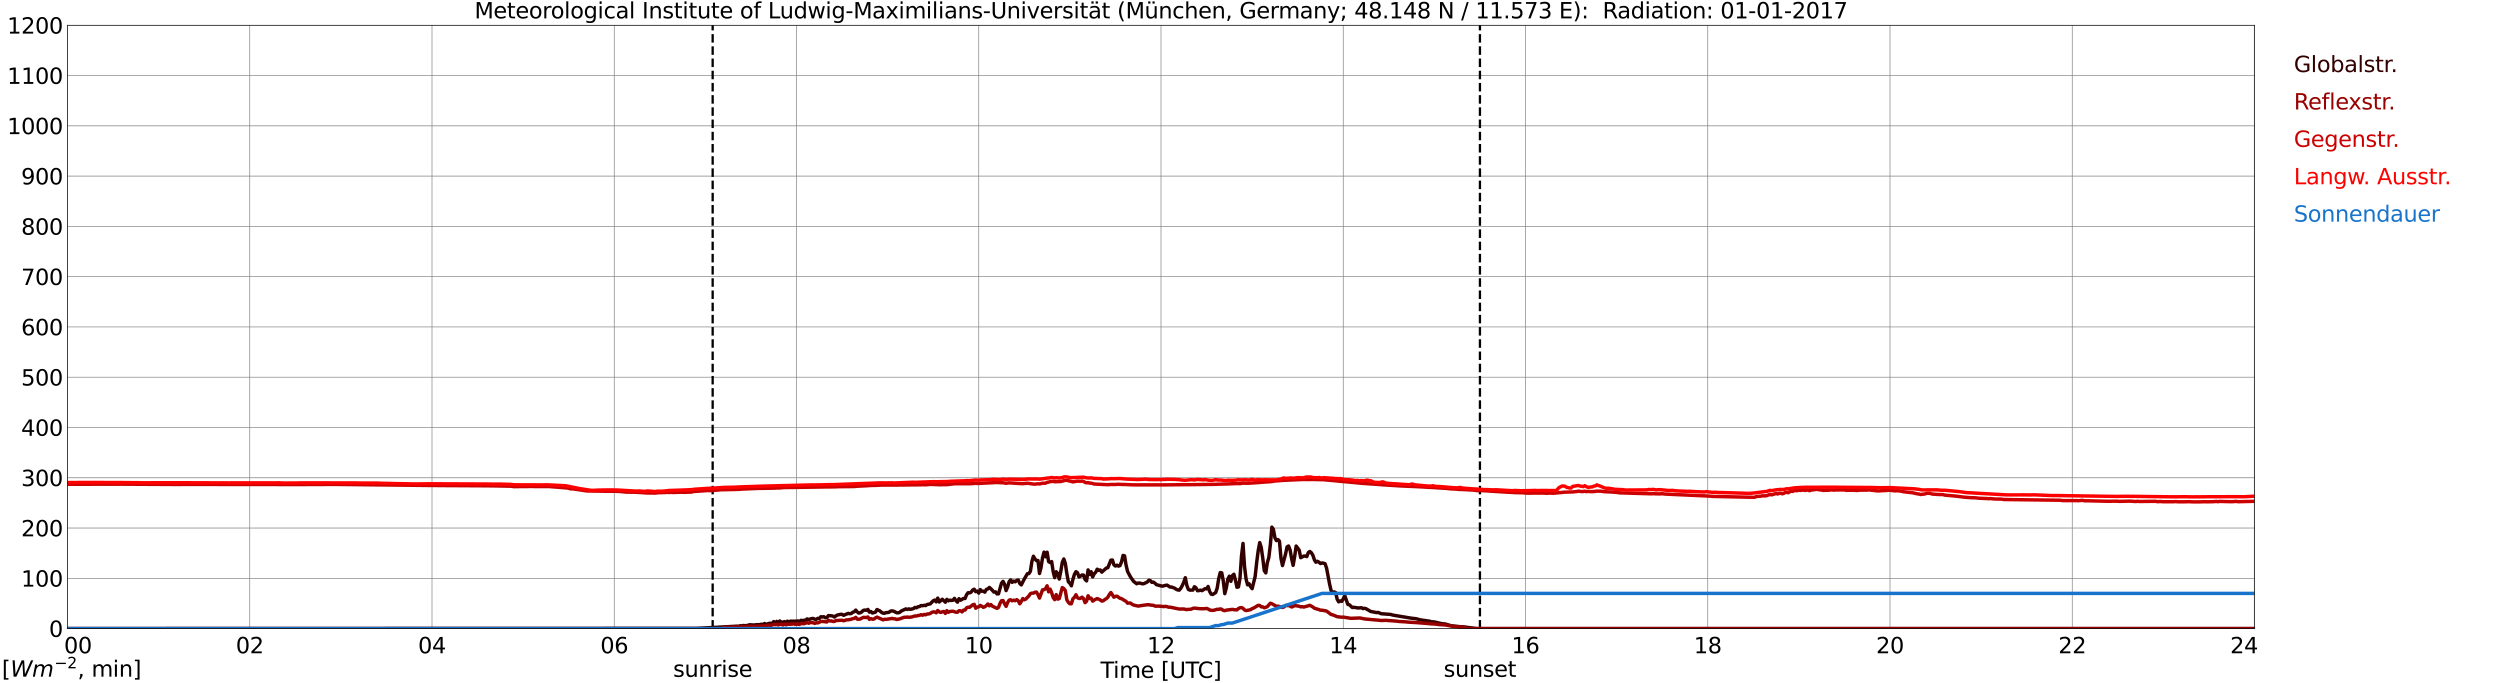 <?xml version="1.0" encoding="utf-8" standalone="no"?>
<!DOCTYPE svg PUBLIC "-//W3C//DTD SVG 1.1//EN"
  "http://www.w3.org/Graphics/SVG/1.1/DTD/svg11.dtd">
<svg xmlns:xlink="http://www.w3.org/1999/xlink" width="1085.4pt" height="296.64pt" viewBox="0 0 1085.4 296.64" xmlns="http://www.w3.org/2000/svg" version="1.1">
 <defs>
  <style type="text/css">*{stroke-linejoin: round; stroke-linecap: butt}</style>
 </defs>
 <g id="figure_1">
  <g id="patch_1">
   <path d="M 0 296.64 
L 1085.4 296.64 
L 1085.4 0 
L 0 0 
z
" style="fill: #ffffff"/>
  </g>
  <g id="axes_1">
   <g id="patch_2">
    <path d="M 29.306 272.909 
L 978.814 272.909 
L 978.814 10.976 
L 29.306 10.976 
z
" style="fill: #ffffff"/>
   </g>
   <g id="patch_3">
    <path d="M 978.814 272.909 
L 978.814 272.909 
L 978.814 10.976 
L 978.814 10.976 
z
" clip-path="url(#p3dae656484)" style="fill: #d3d3d3; opacity: 0.25; stroke: #d3d3d3; stroke-linejoin: miter"/>
   </g>
   <g id="matplotlib.axis_1">
    <g id="xtick_1">
     <g id="line2d_1">
      <path d="M 29.306 272.909 
L 29.306 10.976 
" clip-path="url(#p3dae656484)" style="fill: none; stroke: #808080; stroke-width: 0.3; stroke-linecap: square"/>
     </g>
     <g id="line2d_2"/>
     <g id="text_1">
      <!--    00 -->
      <g transform="translate(18.733 283.627) scale(0.095 -0.095)">
       <defs>
        <path id="DejaVuSans-20" transform="scale(0.016)"/>
        <path id="DejaVuSans-30" d="M 2034 4250 
Q 1547 4250 1301 3770 
Q 1056 3291 1056 2328 
Q 1056 1369 1301 889 
Q 1547 409 2034 409 
Q 2525 409 2770 889 
Q 3016 1369 3016 2328 
Q 3016 3291 2770 3770 
Q 2525 4250 2034 4250 
z
M 2034 4750 
Q 2819 4750 3233 4129 
Q 3647 3509 3647 2328 
Q 3647 1150 3233 529 
Q 2819 -91 2034 -91 
Q 1250 -91 836 529 
Q 422 1150 422 2328 
Q 422 3509 836 4129 
Q 1250 4750 2034 4750 
z
" transform="scale(0.016)"/>
       </defs>
       <use xlink:href="#DejaVuSans-20"/>
       <use xlink:href="#DejaVuSans-20" transform="translate(31.787 0)"/>
       <use xlink:href="#DejaVuSans-20" transform="translate(63.574 0)"/>
       <use xlink:href="#DejaVuSans-30" transform="translate(95.361 0)"/>
       <use xlink:href="#DejaVuSans-30" transform="translate(158.984 0)"/>
      </g>
     </g>
    </g>
    <g id="xtick_2">
     <g id="line2d_3">
      <path d="M 108.431 272.909 
L 108.431 10.976 
" clip-path="url(#p3dae656484)" style="fill: none; stroke: #808080; stroke-width: 0.3; stroke-linecap: square"/>
     </g>
     <g id="line2d_4"/>
     <g id="text_2">
      <!-- 02 -->
      <g transform="translate(102.387 283.627) scale(0.095 -0.095)">
       <defs>
        <path id="DejaVuSans-32" d="M 1228 531 
L 3431 531 
L 3431 0 
L 469 0 
L 469 531 
Q 828 903 1448 1529 
Q 2069 2156 2228 2338 
Q 2531 2678 2651 2914 
Q 2772 3150 2772 3378 
Q 2772 3750 2511 3984 
Q 2250 4219 1831 4219 
Q 1534 4219 1204 4116 
Q 875 4013 500 3803 
L 500 4441 
Q 881 4594 1212 4672 
Q 1544 4750 1819 4750 
Q 2544 4750 2975 4387 
Q 3406 4025 3406 3419 
Q 3406 3131 3298 2873 
Q 3191 2616 2906 2266 
Q 2828 2175 2409 1742 
Q 1991 1309 1228 531 
z
" transform="scale(0.016)"/>
       </defs>
       <use xlink:href="#DejaVuSans-30"/>
       <use xlink:href="#DejaVuSans-32" transform="translate(63.623 0)"/>
      </g>
     </g>
    </g>
    <g id="xtick_3">
     <g id="line2d_5">
      <path d="M 187.557 272.909 
L 187.557 10.976 
" clip-path="url(#p3dae656484)" style="fill: none; stroke: #808080; stroke-width: 0.3; stroke-linecap: square"/>
     </g>
     <g id="line2d_6"/>
     <g id="text_3">
      <!-- 04 -->
      <g transform="translate(181.513 283.627) scale(0.095 -0.095)">
       <defs>
        <path id="DejaVuSans-34" d="M 2419 4116 
L 825 1625 
L 2419 1625 
L 2419 4116 
z
M 2253 4666 
L 3047 4666 
L 3047 1625 
L 3713 1625 
L 3713 1100 
L 3047 1100 
L 3047 0 
L 2419 0 
L 2419 1100 
L 313 1100 
L 313 1709 
L 2253 4666 
z
" transform="scale(0.016)"/>
       </defs>
       <use xlink:href="#DejaVuSans-30"/>
       <use xlink:href="#DejaVuSans-34" transform="translate(63.623 0)"/>
      </g>
     </g>
    </g>
    <g id="xtick_4">
     <g id="line2d_7">
      <path d="M 266.683 272.909 
L 266.683 10.976 
" clip-path="url(#p3dae656484)" style="fill: none; stroke: #808080; stroke-width: 0.3; stroke-linecap: square"/>
     </g>
     <g id="line2d_8"/>
     <g id="text_4">
      <!-- 06 -->
      <g transform="translate(260.638 283.627) scale(0.095 -0.095)">
       <defs>
        <path id="DejaVuSans-36" d="M 2113 2584 
Q 1688 2584 1439 2293 
Q 1191 2003 1191 1497 
Q 1191 994 1439 701 
Q 1688 409 2113 409 
Q 2538 409 2786 701 
Q 3034 994 3034 1497 
Q 3034 2003 2786 2293 
Q 2538 2584 2113 2584 
z
M 3366 4563 
L 3366 3988 
Q 3128 4100 2886 4159 
Q 2644 4219 2406 4219 
Q 1781 4219 1451 3797 
Q 1122 3375 1075 2522 
Q 1259 2794 1537 2939 
Q 1816 3084 2150 3084 
Q 2853 3084 3261 2657 
Q 3669 2231 3669 1497 
Q 3669 778 3244 343 
Q 2819 -91 2113 -91 
Q 1303 -91 875 529 
Q 447 1150 447 2328 
Q 447 3434 972 4092 
Q 1497 4750 2381 4750 
Q 2619 4750 2861 4703 
Q 3103 4656 3366 4563 
z
" transform="scale(0.016)"/>
       </defs>
       <use xlink:href="#DejaVuSans-30"/>
       <use xlink:href="#DejaVuSans-36" transform="translate(63.623 0)"/>
      </g>
     </g>
    </g>
    <g id="xtick_5">
     <g id="line2d_9">
      <path d="M 345.808 272.909 
L 345.808 10.976 
" clip-path="url(#p3dae656484)" style="fill: none; stroke: #808080; stroke-width: 0.3; stroke-linecap: square"/>
     </g>
     <g id="line2d_10"/>
     <g id="text_5">
      <!-- 08 -->
      <g transform="translate(339.764 283.627) scale(0.095 -0.095)">
       <defs>
        <path id="DejaVuSans-38" d="M 2034 2216 
Q 1584 2216 1326 1975 
Q 1069 1734 1069 1313 
Q 1069 891 1326 650 
Q 1584 409 2034 409 
Q 2484 409 2743 651 
Q 3003 894 3003 1313 
Q 3003 1734 2745 1975 
Q 2488 2216 2034 2216 
z
M 1403 2484 
Q 997 2584 770 2862 
Q 544 3141 544 3541 
Q 544 4100 942 4425 
Q 1341 4750 2034 4750 
Q 2731 4750 3128 4425 
Q 3525 4100 3525 3541 
Q 3525 3141 3298 2862 
Q 3072 2584 2669 2484 
Q 3125 2378 3379 2068 
Q 3634 1759 3634 1313 
Q 3634 634 3220 271 
Q 2806 -91 2034 -91 
Q 1263 -91 848 271 
Q 434 634 434 1313 
Q 434 1759 690 2068 
Q 947 2378 1403 2484 
z
M 1172 3481 
Q 1172 3119 1398 2916 
Q 1625 2713 2034 2713 
Q 2441 2713 2670 2916 
Q 2900 3119 2900 3481 
Q 2900 3844 2670 4047 
Q 2441 4250 2034 4250 
Q 1625 4250 1398 4047 
Q 1172 3844 1172 3481 
z
" transform="scale(0.016)"/>
       </defs>
       <use xlink:href="#DejaVuSans-30"/>
       <use xlink:href="#DejaVuSans-38" transform="translate(63.623 0)"/>
      </g>
     </g>
    </g>
    <g id="xtick_6">
     <g id="line2d_11">
      <path d="M 424.934 272.909 
L 424.934 10.976 
" clip-path="url(#p3dae656484)" style="fill: none; stroke: #808080; stroke-width: 0.3; stroke-linecap: square"/>
     </g>
     <g id="line2d_12"/>
     <g id="text_6">
      <!-- 10 -->
      <g transform="translate(418.89 283.627) scale(0.095 -0.095)">
       <defs>
        <path id="DejaVuSans-31" d="M 794 531 
L 1825 531 
L 1825 4091 
L 703 3866 
L 703 4441 
L 1819 4666 
L 2450 4666 
L 2450 531 
L 3481 531 
L 3481 0 
L 794 0 
L 794 531 
z
" transform="scale(0.016)"/>
       </defs>
       <use xlink:href="#DejaVuSans-31"/>
       <use xlink:href="#DejaVuSans-30" transform="translate(63.623 0)"/>
      </g>
     </g>
    </g>
    <g id="xtick_7">
     <g id="line2d_13">
      <path d="M 504.06 272.909 
L 504.06 10.976 
" clip-path="url(#p3dae656484)" style="fill: none; stroke: #808080; stroke-width: 0.3; stroke-linecap: square"/>
     </g>
     <g id="line2d_14"/>
     <g id="text_7">
      <!-- 12 -->
      <g transform="translate(498.015 283.627) scale(0.095 -0.095)">
       <use xlink:href="#DejaVuSans-31"/>
       <use xlink:href="#DejaVuSans-32" transform="translate(63.623 0)"/>
      </g>
     </g>
    </g>
    <g id="xtick_8">
     <g id="line2d_15">
      <path d="M 583.185 272.909 
L 583.185 10.976 
" clip-path="url(#p3dae656484)" style="fill: none; stroke: #808080; stroke-width: 0.3; stroke-linecap: square"/>
     </g>
     <g id="line2d_16"/>
     <g id="text_8">
      <!-- 14 -->
      <g transform="translate(577.141 283.627) scale(0.095 -0.095)">
       <use xlink:href="#DejaVuSans-31"/>
       <use xlink:href="#DejaVuSans-34" transform="translate(63.623 0)"/>
      </g>
     </g>
    </g>
    <g id="xtick_9">
     <g id="line2d_17">
      <path d="M 662.311 272.909 
L 662.311 10.976 
" clip-path="url(#p3dae656484)" style="fill: none; stroke: #808080; stroke-width: 0.3; stroke-linecap: square"/>
     </g>
     <g id="line2d_18"/>
     <g id="text_9">
      <!-- 16 -->
      <g transform="translate(656.267 283.627) scale(0.095 -0.095)">
       <use xlink:href="#DejaVuSans-31"/>
       <use xlink:href="#DejaVuSans-36" transform="translate(63.623 0)"/>
      </g>
     </g>
    </g>
    <g id="xtick_10">
     <g id="line2d_19">
      <path d="M 741.437 272.909 
L 741.437 10.976 
" clip-path="url(#p3dae656484)" style="fill: none; stroke: #808080; stroke-width: 0.3; stroke-linecap: square"/>
     </g>
     <g id="line2d_20"/>
     <g id="text_10">
      <!-- 18 -->
      <g transform="translate(735.392 283.627) scale(0.095 -0.095)">
       <use xlink:href="#DejaVuSans-31"/>
       <use xlink:href="#DejaVuSans-38" transform="translate(63.623 0)"/>
      </g>
     </g>
    </g>
    <g id="xtick_11">
     <g id="line2d_21">
      <path d="M 820.562 272.909 
L 820.562 10.976 
" clip-path="url(#p3dae656484)" style="fill: none; stroke: #808080; stroke-width: 0.3; stroke-linecap: square"/>
     </g>
     <g id="line2d_22"/>
     <g id="text_11">
      <!-- 20 -->
      <g transform="translate(814.518 283.627) scale(0.095 -0.095)">
       <use xlink:href="#DejaVuSans-32"/>
       <use xlink:href="#DejaVuSans-30" transform="translate(63.623 0)"/>
      </g>
     </g>
    </g>
    <g id="xtick_12">
     <g id="line2d_23">
      <path d="M 899.688 272.909 
L 899.688 10.976 
" clip-path="url(#p3dae656484)" style="fill: none; stroke: #808080; stroke-width: 0.3; stroke-linecap: square"/>
     </g>
     <g id="line2d_24"/>
     <g id="text_12">
      <!-- 22 -->
      <g transform="translate(893.644 283.627) scale(0.095 -0.095)">
       <use xlink:href="#DejaVuSans-32"/>
       <use xlink:href="#DejaVuSans-32" transform="translate(63.623 0)"/>
      </g>
     </g>
    </g>
    <g id="xtick_13">
     <g id="line2d_25">
      <path d="M 978.814 272.909 
L 978.814 10.976 
" clip-path="url(#p3dae656484)" style="fill: none; stroke: #808080; stroke-width: 0.3; stroke-linecap: square"/>
     </g>
     <g id="line2d_26"/>
     <g id="text_13">
      <!-- 24    -->
      <g transform="translate(968.241 283.627) scale(0.095 -0.095)">
       <use xlink:href="#DejaVuSans-32"/>
       <use xlink:href="#DejaVuSans-34" transform="translate(63.623 0)"/>
       <use xlink:href="#DejaVuSans-20" transform="translate(127.246 0)"/>
       <use xlink:href="#DejaVuSans-20" transform="translate(159.033 0)"/>
       <use xlink:href="#DejaVuSans-20" transform="translate(190.82 0)"/>
      </g>
     </g>
    </g>
    <g id="text_14">
     <!-- Time [UTC] -->
     <g transform="translate(477.806 294.322) scale(0.095 -0.095)">
      <defs>
       <path id="DejaVuSans-54" d="M -19 4666 
L 3928 4666 
L 3928 4134 
L 2272 4134 
L 2272 0 
L 1638 0 
L 1638 4134 
L -19 4134 
L -19 4666 
z
" transform="scale(0.016)"/>
       <path id="DejaVuSans-69" d="M 603 3500 
L 1178 3500 
L 1178 0 
L 603 0 
L 603 3500 
z
M 603 4863 
L 1178 4863 
L 1178 4134 
L 603 4134 
L 603 4863 
z
" transform="scale(0.016)"/>
       <path id="DejaVuSans-6d" d="M 3328 2828 
Q 3544 3216 3844 3400 
Q 4144 3584 4550 3584 
Q 5097 3584 5394 3201 
Q 5691 2819 5691 2113 
L 5691 0 
L 5113 0 
L 5113 2094 
Q 5113 2597 4934 2840 
Q 4756 3084 4391 3084 
Q 3944 3084 3684 2787 
Q 3425 2491 3425 1978 
L 3425 0 
L 2847 0 
L 2847 2094 
Q 2847 2600 2669 2842 
Q 2491 3084 2119 3084 
Q 1678 3084 1418 2786 
Q 1159 2488 1159 1978 
L 1159 0 
L 581 0 
L 581 3500 
L 1159 3500 
L 1159 2956 
Q 1356 3278 1631 3431 
Q 1906 3584 2284 3584 
Q 2666 3584 2933 3390 
Q 3200 3197 3328 2828 
z
" transform="scale(0.016)"/>
       <path id="DejaVuSans-65" d="M 3597 1894 
L 3597 1613 
L 953 1613 
Q 991 1019 1311 708 
Q 1631 397 2203 397 
Q 2534 397 2845 478 
Q 3156 559 3463 722 
L 3463 178 
Q 3153 47 2828 -22 
Q 2503 -91 2169 -91 
Q 1331 -91 842 396 
Q 353 884 353 1716 
Q 353 2575 817 3079 
Q 1281 3584 2069 3584 
Q 2775 3584 3186 3129 
Q 3597 2675 3597 1894 
z
M 3022 2063 
Q 3016 2534 2758 2815 
Q 2500 3097 2075 3097 
Q 1594 3097 1305 2825 
Q 1016 2553 972 2059 
L 3022 2063 
z
" transform="scale(0.016)"/>
       <path id="DejaVuSans-5b" d="M 550 4863 
L 1875 4863 
L 1875 4416 
L 1125 4416 
L 1125 -397 
L 1875 -397 
L 1875 -844 
L 550 -844 
L 550 4863 
z
" transform="scale(0.016)"/>
       <path id="DejaVuSans-55" d="M 556 4666 
L 1191 4666 
L 1191 1831 
Q 1191 1081 1462 751 
Q 1734 422 2344 422 
Q 2950 422 3222 751 
Q 3494 1081 3494 1831 
L 3494 4666 
L 4128 4666 
L 4128 1753 
Q 4128 841 3676 375 
Q 3225 -91 2344 -91 
Q 1459 -91 1007 375 
Q 556 841 556 1753 
L 556 4666 
z
" transform="scale(0.016)"/>
       <path id="DejaVuSans-43" d="M 4122 4306 
L 4122 3641 
Q 3803 3938 3442 4084 
Q 3081 4231 2675 4231 
Q 1875 4231 1450 3742 
Q 1025 3253 1025 2328 
Q 1025 1406 1450 917 
Q 1875 428 2675 428 
Q 3081 428 3442 575 
Q 3803 722 4122 1019 
L 4122 359 
Q 3791 134 3420 21 
Q 3050 -91 2638 -91 
Q 1578 -91 968 557 
Q 359 1206 359 2328 
Q 359 3453 968 4101 
Q 1578 4750 2638 4750 
Q 3056 4750 3426 4639 
Q 3797 4528 4122 4306 
z
" transform="scale(0.016)"/>
       <path id="DejaVuSans-5d" d="M 1947 4863 
L 1947 -844 
L 622 -844 
L 622 -397 
L 1369 -397 
L 1369 4416 
L 622 4416 
L 622 4863 
L 1947 4863 
z
" transform="scale(0.016)"/>
      </defs>
      <use xlink:href="#DejaVuSans-54"/>
      <use xlink:href="#DejaVuSans-69" transform="translate(57.959 0)"/>
      <use xlink:href="#DejaVuSans-6d" transform="translate(85.742 0)"/>
      <use xlink:href="#DejaVuSans-65" transform="translate(183.154 0)"/>
      <use xlink:href="#DejaVuSans-20" transform="translate(244.678 0)"/>
      <use xlink:href="#DejaVuSans-5b" transform="translate(276.465 0)"/>
      <use xlink:href="#DejaVuSans-55" transform="translate(315.479 0)"/>
      <use xlink:href="#DejaVuSans-54" transform="translate(388.672 0)"/>
      <use xlink:href="#DejaVuSans-43" transform="translate(443.881 0)"/>
      <use xlink:href="#DejaVuSans-5d" transform="translate(513.705 0)"/>
     </g>
    </g>
   </g>
   <g id="matplotlib.axis_2">
    <g id="ytick_1">
     <g id="line2d_27">
      <path d="M 29.306 272.909 
L 978.814 272.909 
" clip-path="url(#p3dae656484)" style="fill: none; stroke: #808080; stroke-width: 0.3; stroke-linecap: square"/>
     </g>
     <g id="line2d_28"/>
     <g id="text_15">
      <!-- 0 -->
      <g transform="translate(21.261 276.518) scale(0.095 -0.095)">
       <use xlink:href="#DejaVuSans-30"/>
      </g>
     </g>
    </g>
    <g id="ytick_2">
     <g id="line2d_29">
      <path d="M 29.306 251.081 
L 978.814 251.081 
" clip-path="url(#p3dae656484)" style="fill: none; stroke: #808080; stroke-width: 0.3; stroke-linecap: square"/>
     </g>
     <g id="line2d_30"/>
     <g id="text_16">
      <!-- 100 -->
      <g transform="translate(9.173 254.69) scale(0.095 -0.095)">
       <use xlink:href="#DejaVuSans-31"/>
       <use xlink:href="#DejaVuSans-30" transform="translate(63.623 0)"/>
       <use xlink:href="#DejaVuSans-30" transform="translate(127.246 0)"/>
      </g>
     </g>
    </g>
    <g id="ytick_3">
     <g id="line2d_31">
      <path d="M 29.306 229.253 
L 978.814 229.253 
" clip-path="url(#p3dae656484)" style="fill: none; stroke: #808080; stroke-width: 0.3; stroke-linecap: square"/>
     </g>
     <g id="line2d_32"/>
     <g id="text_17">
      <!-- 200 -->
      <g transform="translate(9.173 232.863) scale(0.095 -0.095)">
       <use xlink:href="#DejaVuSans-32"/>
       <use xlink:href="#DejaVuSans-30" transform="translate(63.623 0)"/>
       <use xlink:href="#DejaVuSans-30" transform="translate(127.246 0)"/>
      </g>
     </g>
    </g>
    <g id="ytick_4">
     <g id="line2d_33">
      <path d="M 29.306 207.426 
L 978.814 207.426 
" clip-path="url(#p3dae656484)" style="fill: none; stroke: #808080; stroke-width: 0.3; stroke-linecap: square"/>
     </g>
     <g id="line2d_34"/>
     <g id="text_18">
      <!-- 300 -->
      <g transform="translate(9.173 211.035) scale(0.095 -0.095)">
       <defs>
        <path id="DejaVuSans-33" d="M 2597 2516 
Q 3050 2419 3304 2112 
Q 3559 1806 3559 1356 
Q 3559 666 3084 287 
Q 2609 -91 1734 -91 
Q 1441 -91 1130 -33 
Q 819 25 488 141 
L 488 750 
Q 750 597 1062 519 
Q 1375 441 1716 441 
Q 2309 441 2620 675 
Q 2931 909 2931 1356 
Q 2931 1769 2642 2001 
Q 2353 2234 1838 2234 
L 1294 2234 
L 1294 2753 
L 1863 2753 
Q 2328 2753 2575 2939 
Q 2822 3125 2822 3475 
Q 2822 3834 2567 4026 
Q 2313 4219 1838 4219 
Q 1578 4219 1281 4162 
Q 984 4106 628 3988 
L 628 4550 
Q 988 4650 1302 4700 
Q 1616 4750 1894 4750 
Q 2613 4750 3031 4423 
Q 3450 4097 3450 3541 
Q 3450 3153 3228 2886 
Q 3006 2619 2597 2516 
z
" transform="scale(0.016)"/>
       </defs>
       <use xlink:href="#DejaVuSans-33"/>
       <use xlink:href="#DejaVuSans-30" transform="translate(63.623 0)"/>
       <use xlink:href="#DejaVuSans-30" transform="translate(127.246 0)"/>
      </g>
     </g>
    </g>
    <g id="ytick_5">
     <g id="line2d_35">
      <path d="M 29.306 185.598 
L 978.814 185.598 
" clip-path="url(#p3dae656484)" style="fill: none; stroke: #808080; stroke-width: 0.3; stroke-linecap: square"/>
     </g>
     <g id="line2d_36"/>
     <g id="text_19">
      <!-- 400 -->
      <g transform="translate(9.173 189.207) scale(0.095 -0.095)">
       <use xlink:href="#DejaVuSans-34"/>
       <use xlink:href="#DejaVuSans-30" transform="translate(63.623 0)"/>
       <use xlink:href="#DejaVuSans-30" transform="translate(127.246 0)"/>
      </g>
     </g>
    </g>
    <g id="ytick_6">
     <g id="line2d_37">
      <path d="M 29.306 163.77 
L 978.814 163.77 
" clip-path="url(#p3dae656484)" style="fill: none; stroke: #808080; stroke-width: 0.3; stroke-linecap: square"/>
     </g>
     <g id="line2d_38"/>
     <g id="text_20">
      <!-- 500 -->
      <g transform="translate(9.173 167.379) scale(0.095 -0.095)">
       <defs>
        <path id="DejaVuSans-35" d="M 691 4666 
L 3169 4666 
L 3169 4134 
L 1269 4134 
L 1269 2991 
Q 1406 3038 1543 3061 
Q 1681 3084 1819 3084 
Q 2600 3084 3056 2656 
Q 3513 2228 3513 1497 
Q 3513 744 3044 326 
Q 2575 -91 1722 -91 
Q 1428 -91 1123 -41 
Q 819 9 494 109 
L 494 744 
Q 775 591 1075 516 
Q 1375 441 1709 441 
Q 2250 441 2565 725 
Q 2881 1009 2881 1497 
Q 2881 1984 2565 2268 
Q 2250 2553 1709 2553 
Q 1456 2553 1204 2497 
Q 953 2441 691 2322 
L 691 4666 
z
" transform="scale(0.016)"/>
       </defs>
       <use xlink:href="#DejaVuSans-35"/>
       <use xlink:href="#DejaVuSans-30" transform="translate(63.623 0)"/>
       <use xlink:href="#DejaVuSans-30" transform="translate(127.246 0)"/>
      </g>
     </g>
    </g>
    <g id="ytick_7">
     <g id="line2d_39">
      <path d="M 29.306 141.942 
L 978.814 141.942 
" clip-path="url(#p3dae656484)" style="fill: none; stroke: #808080; stroke-width: 0.3; stroke-linecap: square"/>
     </g>
     <g id="line2d_40"/>
     <g id="text_21">
      <!-- 600 -->
      <g transform="translate(9.173 145.551) scale(0.095 -0.095)">
       <use xlink:href="#DejaVuSans-36"/>
       <use xlink:href="#DejaVuSans-30" transform="translate(63.623 0)"/>
       <use xlink:href="#DejaVuSans-30" transform="translate(127.246 0)"/>
      </g>
     </g>
    </g>
    <g id="ytick_8">
     <g id="line2d_41">
      <path d="M 29.306 120.114 
L 978.814 120.114 
" clip-path="url(#p3dae656484)" style="fill: none; stroke: #808080; stroke-width: 0.3; stroke-linecap: square"/>
     </g>
     <g id="line2d_42"/>
     <g id="text_22">
      <!-- 700 -->
      <g transform="translate(9.173 123.724) scale(0.095 -0.095)">
       <defs>
        <path id="DejaVuSans-37" d="M 525 4666 
L 3525 4666 
L 3525 4397 
L 1831 0 
L 1172 0 
L 2766 4134 
L 525 4134 
L 525 4666 
z
" transform="scale(0.016)"/>
       </defs>
       <use xlink:href="#DejaVuSans-37"/>
       <use xlink:href="#DejaVuSans-30" transform="translate(63.623 0)"/>
       <use xlink:href="#DejaVuSans-30" transform="translate(127.246 0)"/>
      </g>
     </g>
    </g>
    <g id="ytick_9">
     <g id="line2d_43">
      <path d="M 29.306 98.287 
L 978.814 98.287 
" clip-path="url(#p3dae656484)" style="fill: none; stroke: #808080; stroke-width: 0.3; stroke-linecap: square"/>
     </g>
     <g id="line2d_44"/>
     <g id="text_23">
      <!-- 800 -->
      <g transform="translate(9.173 101.896) scale(0.095 -0.095)">
       <use xlink:href="#DejaVuSans-38"/>
       <use xlink:href="#DejaVuSans-30" transform="translate(63.623 0)"/>
       <use xlink:href="#DejaVuSans-30" transform="translate(127.246 0)"/>
      </g>
     </g>
    </g>
    <g id="ytick_10">
     <g id="line2d_45">
      <path d="M 29.306 76.459 
L 978.814 76.459 
" clip-path="url(#p3dae656484)" style="fill: none; stroke: #808080; stroke-width: 0.3; stroke-linecap: square"/>
     </g>
     <g id="line2d_46"/>
     <g id="text_24">
      <!-- 900 -->
      <g transform="translate(9.173 80.068) scale(0.095 -0.095)">
       <defs>
        <path id="DejaVuSans-39" d="M 703 97 
L 703 672 
Q 941 559 1184 500 
Q 1428 441 1663 441 
Q 2288 441 2617 861 
Q 2947 1281 2994 2138 
Q 2813 1869 2534 1725 
Q 2256 1581 1919 1581 
Q 1219 1581 811 2004 
Q 403 2428 403 3163 
Q 403 3881 828 4315 
Q 1253 4750 1959 4750 
Q 2769 4750 3195 4129 
Q 3622 3509 3622 2328 
Q 3622 1225 3098 567 
Q 2575 -91 1691 -91 
Q 1453 -91 1209 -44 
Q 966 3 703 97 
z
M 1959 2075 
Q 2384 2075 2632 2365 
Q 2881 2656 2881 3163 
Q 2881 3666 2632 3958 
Q 2384 4250 1959 4250 
Q 1534 4250 1286 3958 
Q 1038 3666 1038 3163 
Q 1038 2656 1286 2365 
Q 1534 2075 1959 2075 
z
" transform="scale(0.016)"/>
       </defs>
       <use xlink:href="#DejaVuSans-39"/>
       <use xlink:href="#DejaVuSans-30" transform="translate(63.623 0)"/>
       <use xlink:href="#DejaVuSans-30" transform="translate(127.246 0)"/>
      </g>
     </g>
    </g>
    <g id="ytick_11">
     <g id="line2d_47">
      <path d="M 29.306 54.631 
L 978.814 54.631 
" clip-path="url(#p3dae656484)" style="fill: none; stroke: #808080; stroke-width: 0.3; stroke-linecap: square"/>
     </g>
     <g id="line2d_48"/>
     <g id="text_25">
      <!-- 1000 -->
      <g transform="translate(3.128 58.24) scale(0.095 -0.095)">
       <use xlink:href="#DejaVuSans-31"/>
       <use xlink:href="#DejaVuSans-30" transform="translate(63.623 0)"/>
       <use xlink:href="#DejaVuSans-30" transform="translate(127.246 0)"/>
       <use xlink:href="#DejaVuSans-30" transform="translate(190.869 0)"/>
      </g>
     </g>
    </g>
    <g id="ytick_12">
     <g id="line2d_49">
      <path d="M 29.306 32.803 
L 978.814 32.803 
" clip-path="url(#p3dae656484)" style="fill: none; stroke: #808080; stroke-width: 0.3; stroke-linecap: square"/>
     </g>
     <g id="line2d_50"/>
     <g id="text_26">
      <!-- 1100 -->
      <g transform="translate(3.128 36.413) scale(0.095 -0.095)">
       <use xlink:href="#DejaVuSans-31"/>
       <use xlink:href="#DejaVuSans-31" transform="translate(63.623 0)"/>
       <use xlink:href="#DejaVuSans-30" transform="translate(127.246 0)"/>
       <use xlink:href="#DejaVuSans-30" transform="translate(190.869 0)"/>
      </g>
     </g>
    </g>
    <g id="ytick_13">
     <g id="line2d_51">
      <path d="M 29.306 10.976 
L 978.814 10.976 
" clip-path="url(#p3dae656484)" style="fill: none; stroke: #808080; stroke-width: 0.3; stroke-linecap: square"/>
     </g>
     <g id="line2d_52"/>
     <g id="text_27">
      <!-- 1200 -->
      <g transform="translate(3.128 14.585) scale(0.095 -0.095)">
       <use xlink:href="#DejaVuSans-31"/>
       <use xlink:href="#DejaVuSans-32" transform="translate(63.623 0)"/>
       <use xlink:href="#DejaVuSans-30" transform="translate(127.246 0)"/>
       <use xlink:href="#DejaVuSans-30" transform="translate(190.869 0)"/>
      </g>
     </g>
    </g>
   </g>
   <g id="line2d_53">
    <path d="M 309.411 272.909 
L 309.411 10.976 
" clip-path="url(#p3dae656484)" style="fill: none; stroke-dasharray: 3.7,1.6; stroke-dashoffset: 0; stroke: #000000"/>
   </g>
   <g id="line2d_54">
    <path d="M 642.53 272.909 
L 642.53 10.976 
" clip-path="url(#p3dae656484)" style="fill: none; stroke-dasharray: 3.7,1.6; stroke-dashoffset: 0; stroke: #000000"/>
   </g>
   <g id="line2d_55">
    <path d="M 29.306 272.909 
L 302.289 272.826 
L 320.093 271.859 
L 320.752 271.898 
L 321.411 271.665 
L 322.071 271.761 
L 322.73 271.549 
L 323.39 271.665 
L 324.708 271.51 
L 325.368 271.239 
L 327.346 271.374 
L 328.665 271.2 
L 329.324 271.259 
L 330.643 271.025 
L 331.302 271.104 
L 331.961 270.715 
L 332.621 271.084 
L 333.94 270.639 
L 334.599 270.599 
L 335.258 270.754 
L 335.918 269.864 
L 336.577 270.444 
L 337.236 269.785 
L 337.896 270.715 
L 338.555 269.593 
L 339.215 270.154 
L 339.874 270.134 
L 340.533 269.883 
L 341.193 270.174 
L 341.852 269.689 
L 342.512 270.019 
L 343.171 269.689 
L 345.808 269.689 
L 346.468 269.574 
L 347.127 269.864 
L 347.787 269.32 
L 348.446 269.419 
L 349.765 269.224 
L 350.424 268.703 
L 351.083 268.993 
L 352.402 268.565 
L 353.062 268.508 
L 353.721 268.858 
L 354.38 268.875 
L 355.04 268.469 
L 355.699 268.565 
L 356.359 267.773 
L 357.018 267.849 
L 357.677 267.753 
L 358.337 268.198 
L 358.996 268.139 
L 359.655 267.269 
L 360.974 267.345 
L 361.634 267.52 
L 362.293 267.888 
L 362.952 267.327 
L 363.612 267.017 
L 364.93 266.725 
L 365.59 266.708 
L 366.249 267.153 
L 368.227 266.299 
L 368.887 266.454 
L 369.546 266.398 
L 370.206 265.834 
L 370.865 265.623 
L 371.524 264.887 
L 372.184 265.66 
L 372.843 266.184 
L 373.502 266.029 
L 374.162 265.642 
L 374.821 265.003 
L 375.481 264.867 
L 376.14 264.963 
L 376.799 264.595 
L 377.459 265.758 
L 378.118 265.505 
L 378.777 266.144 
L 380.096 265.758 
L 380.756 264.634 
L 382.074 265.273 
L 382.734 265.874 
L 383.393 266.203 
L 384.053 266.262 
L 384.712 265.952 
L 385.371 265.952 
L 386.031 265.778 
L 386.69 265.293 
L 387.349 265.215 
L 388.009 265.369 
L 389.328 266.048 
L 389.987 266.068 
L 390.646 265.834 
L 391.306 265.273 
L 393.284 264.363 
L 393.943 264.595 
L 394.603 264.344 
L 395.262 264.557 
L 396.581 264.228 
L 397.24 263.724 
L 397.899 263.879 
L 398.559 263.433 
L 399.218 263.337 
L 399.878 262.91 
L 400.537 262.988 
L 401.196 262.794 
L 401.856 262.929 
L 402.515 262.447 
L 403.834 262.213 
L 405.153 260.858 
L 405.812 260.528 
L 406.471 261.303 
L 407.131 259.677 
L 407.79 261.362 
L 409.109 260.159 
L 410.428 261.458 
L 411.087 260.218 
L 411.746 260.858 
L 412.406 260.567 
L 413.065 260.683 
L 413.725 260.607 
L 414.384 259.792 
L 415.043 260.762 
L 415.703 261.438 
L 416.362 259.928 
L 417.022 260.587 
L 418.34 259.812 
L 419 259.832 
L 419.659 258.184 
L 420.318 257.333 
L 420.978 257.409 
L 421.637 257.062 
L 422.297 256.171 
L 422.956 255.822 
L 423.615 256.887 
L 424.275 256.636 
L 424.934 257.487 
L 425.593 255.977 
L 426.253 256.693 
L 426.912 256.673 
L 427.572 257.081 
L 428.231 255.898 
L 428.89 255.687 
L 429.55 255.047 
L 430.209 255.608 
L 431.528 257.062 
L 432.187 256.946 
L 432.847 257.856 
L 433.506 257.817 
L 434.825 253.168 
L 435.484 252.413 
L 436.144 253.672 
L 436.803 256.403 
L 437.462 254.853 
L 438.122 252.511 
L 438.781 251.773 
L 439.44 252.838 
L 440.1 252.297 
L 440.759 252.587 
L 441.419 252.007 
L 442.078 251.812 
L 442.737 253.323 
L 443.397 253.943 
L 444.716 251.387 
L 446.034 249.101 
L 446.694 249.023 
L 447.353 248.056 
L 448.012 243.736 
L 448.672 241.49 
L 449.331 242.632 
L 449.991 243.406 
L 450.65 243.35 
L 451.309 248.986 
L 451.969 246.41 
L 452.628 242.129 
L 453.287 239.707 
L 453.947 241.741 
L 454.606 239.746 
L 455.266 243.815 
L 455.925 244.24 
L 456.584 243.815 
L 457.244 248.171 
L 457.903 250.806 
L 458.563 248.23 
L 459.222 249.005 
L 459.881 251.387 
L 460.541 248.152 
L 461.2 244.162 
L 461.859 242.69 
L 462.519 244.607 
L 463.178 249.042 
L 463.838 252.587 
L 464.497 253.227 
L 465.156 254.331 
L 465.816 251.522 
L 466.475 249.352 
L 467.134 248.211 
L 467.794 248.636 
L 468.453 250.476 
L 469.113 250.127 
L 469.772 249.643 
L 470.431 249.682 
L 471.091 251.581 
L 471.75 252.201 
L 472.409 247.436 
L 473.069 249.431 
L 473.728 248.23 
L 474.388 250.476 
L 475.047 249.121 
L 475.706 248.442 
L 476.366 247.126 
L 477.025 247.63 
L 477.685 247.455 
L 478.344 248.405 
L 480.322 246.622 
L 480.981 246.467 
L 482.3 243.195 
L 482.96 243.136 
L 483.619 245.227 
L 484.278 245.751 
L 484.938 245.382 
L 485.597 245.79 
L 486.256 245.556 
L 486.916 243.97 
L 487.575 241.16 
L 488.235 241.315 
L 488.894 245.362 
L 489.553 248.132 
L 490.872 250.572 
L 492.191 252.432 
L 493.51 253.441 
L 494.169 253.131 
L 494.828 253.148 
L 496.147 253.497 
L 496.807 253.323 
L 498.125 252.666 
L 498.785 251.928 
L 499.444 252.083 
L 500.103 252.838 
L 500.763 252.722 
L 501.422 253.207 
L 502.082 253.847 
L 504.06 254.368 
L 504.719 254.486 
L 506.038 254.137 
L 506.697 254.041 
L 508.016 254.892 
L 508.675 254.873 
L 509.994 255.377 
L 510.654 255.842 
L 511.313 256.132 
L 511.972 256.208 
L 512.632 255.433 
L 513.291 254.233 
L 513.95 252.762 
L 514.61 250.826 
L 515.269 254.137 
L 515.929 255.898 
L 516.588 256.208 
L 517.907 256.189 
L 518.566 254.737 
L 519.226 255.182 
L 519.885 256.462 
L 520.544 256.422 
L 521.204 256.208 
L 521.863 256.442 
L 523.182 255.588 
L 523.841 255.667 
L 524.501 254.641 
L 525.16 256.752 
L 525.819 257.933 
L 526.479 258.107 
L 527.797 257.274 
L 528.457 255.318 
L 529.116 251.212 
L 529.776 248.597 
L 530.435 248.713 
L 531.094 252.201 
L 531.754 257.739 
L 532.413 255.261 
L 533.073 251.426 
L 533.732 250.166 
L 534.391 252.393 
L 535.051 249.896 
L 535.71 249.315 
L 536.369 251.91 
L 537.029 254.969 
L 537.688 254.816 
L 538.348 251.077 
L 539.007 241.392 
L 539.666 235.95 
L 540.326 245.962 
L 540.985 251.328 
L 541.644 253.903 
L 542.304 253.441 
L 542.963 254.718 
L 543.623 255.571 
L 544.941 250.262 
L 545.601 244.162 
L 546.26 239.106 
L 546.919 235.583 
L 547.579 237.694 
L 548.238 242.284 
L 548.898 247.746 
L 549.557 248.732 
L 550.216 244.336 
L 550.876 242.031 
L 551.535 236.494 
L 552.195 228.863 
L 552.854 229.81 
L 553.513 233.451 
L 554.173 234.71 
L 554.832 234.265 
L 555.491 234.944 
L 556.151 242.4 
L 556.81 245.537 
L 558.129 240.56 
L 558.788 237.461 
L 559.448 237.055 
L 560.107 238.779 
L 560.766 242.496 
L 561.426 245.441 
L 562.085 241.625 
L 562.745 237.074 
L 564.063 238.875 
L 564.723 242.129 
L 566.042 241.431 
L 566.701 241.431 
L 567.36 241.645 
L 568.02 239.901 
L 568.679 239.436 
L 569.338 239.979 
L 569.998 241.064 
L 570.657 243.04 
L 571.317 244.105 
L 571.976 243.697 
L 572.635 244.066 
L 573.295 244.666 
L 573.954 244.415 
L 574.613 244.511 
L 575.273 244.725 
L 575.932 246.602 
L 577.251 253.576 
L 577.91 256.403 
L 578.57 257.564 
L 579.229 256.964 
L 579.889 257.293 
L 580.548 260.179 
L 581.207 261.303 
L 581.867 260.897 
L 582.526 261.089 
L 583.185 259.987 
L 583.845 258.612 
L 585.164 262.388 
L 585.823 262.562 
L 587.142 263.763 
L 587.801 263.667 
L 589.779 263.975 
L 591.098 263.839 
L 591.757 264.228 
L 592.417 264.093 
L 593.076 264.285 
L 595.054 265.448 
L 597.692 265.97 
L 598.351 265.893 
L 599.67 266.454 
L 603.626 266.745 
L 604.945 267.094 
L 612.858 268.41 
L 614.836 268.624 
L 616.814 269.148 
L 620.77 269.709 
L 621.429 269.94 
L 622.748 270.019 
L 626.045 270.794 
L 627.364 270.89 
L 630.001 271.665 
L 633.958 272.09 
L 635.276 272.149 
L 641.211 272.909 
L 978.154 272.909 
L 978.154 272.909 
" clip-path="url(#p3dae656484)" style="fill: none; stroke: #330000; stroke-width: 1.5; stroke-linecap: square"/>
   </g>
   <g id="line2d_56">
    <path d="M 29.306 272.909 
L 313.499 272.909 
L 314.158 272.341 
L 322.071 272.11 
L 322.73 271.972 
L 323.39 272.147 
L 324.049 271.972 
L 324.708 271.992 
L 325.368 271.837 
L 326.027 271.837 
L 326.686 271.992 
L 327.346 271.876 
L 328.005 271.955 
L 328.665 271.8 
L 329.324 271.916 
L 329.983 271.721 
L 330.643 271.876 
L 331.302 271.662 
L 331.961 271.702 
L 333.94 271.392 
L 334.599 271.586 
L 335.918 271.101 
L 336.577 271.237 
L 337.236 271.101 
L 337.896 271.335 
L 339.215 270.927 
L 339.874 271.355 
L 340.533 270.89 
L 341.193 271.276 
L 341.852 271.062 
L 343.83 270.966 
L 344.49 270.85 
L 345.149 271.045 
L 345.808 270.946 
L 347.127 271.101 
L 347.787 270.715 
L 349.105 270.792 
L 350.424 270.289 
L 351.083 270.597 
L 351.743 270.289 
L 353.062 270.366 
L 353.721 270.656 
L 354.38 270.366 
L 355.04 270.462 
L 356.359 269.842 
L 357.018 269.785 
L 358.996 270.036 
L 359.655 269.32 
L 360.315 269.611 
L 360.974 269.591 
L 361.634 269.805 
L 362.293 269.785 
L 362.952 269.416 
L 365.59 269.281 
L 366.249 269.532 
L 367.568 269.106 
L 368.227 269.106 
L 369.546 268.855 
L 370.206 268.604 
L 370.865 268.506 
L 371.524 268.022 
L 372.184 268.816 
L 372.843 268.855 
L 373.502 268.74 
L 374.821 268.041 
L 376.14 268.1 
L 376.799 267.867 
L 377.459 268.895 
L 378.118 268.585 
L 378.777 268.836 
L 379.437 268.777 
L 380.096 268.275 
L 380.756 267.926 
L 383.393 269.126 
L 384.053 268.855 
L 384.712 268.914 
L 387.349 268.486 
L 388.009 268.661 
L 388.668 268.681 
L 389.328 268.971 
L 390.646 268.681 
L 392.624 267.965 
L 393.284 268.002 
L 393.943 267.886 
L 394.603 268.022 
L 395.921 267.847 
L 397.24 267.421 
L 397.899 267.461 
L 398.559 267.229 
L 399.218 267.17 
L 399.878 266.88 
L 400.537 267.111 
L 401.196 266.764 
L 401.856 266.919 
L 402.515 266.59 
L 403.175 266.55 
L 403.834 266.376 
L 404.493 265.891 
L 405.153 265.679 
L 405.812 265.66 
L 406.471 266.046 
L 407.131 265.06 
L 407.79 265.66 
L 408.45 265.891 
L 409.109 265.621 
L 409.768 265.485 
L 410.428 266.319 
L 411.087 265.116 
L 411.746 265.834 
L 412.406 265.485 
L 413.725 265.35 
L 415.043 265.815 
L 415.703 265.795 
L 416.362 265.156 
L 417.022 265.175 
L 417.681 265.66 
L 418.34 264.885 
L 419 264.865 
L 419.659 263.859 
L 420.318 263.625 
L 420.978 263.665 
L 422.297 262.6 
L 422.956 262.386 
L 423.615 264.071 
L 424.275 263.549 
L 424.934 263.49 
L 425.593 262.851 
L 426.253 263.2 
L 426.912 263.684 
L 427.572 263.431 
L 428.231 262.929 
L 428.89 262.231 
L 429.55 263.025 
L 430.209 262.484 
L 430.869 263.18 
L 432.847 264.13 
L 433.506 263.741 
L 434.165 261.96 
L 434.825 260.818 
L 435.484 260.74 
L 436.144 262.174 
L 436.803 263.259 
L 437.462 261.591 
L 438.122 260.565 
L 438.781 260.391 
L 439.44 260.856 
L 440.1 260.565 
L 440.759 260.799 
L 441.419 260.353 
L 442.078 260.818 
L 442.737 262.135 
L 443.397 261.165 
L 444.056 259.869 
L 444.716 260.391 
L 445.375 260.081 
L 446.694 258.725 
L 447.353 257.739 
L 448.012 257.505 
L 448.672 257.525 
L 449.331 257.138 
L 449.991 257.06 
L 450.65 258.184 
L 451.309 259.655 
L 452.628 256.093 
L 453.287 256.014 
L 453.947 255.588 
L 454.606 254.329 
L 455.266 256.944 
L 455.925 255.783 
L 456.584 257.33 
L 457.244 259.404 
L 457.903 260.334 
L 458.563 258.164 
L 459.222 260.12 
L 459.881 259.889 
L 461.2 255.104 
L 461.859 255.53 
L 462.519 256.4 
L 463.178 260.43 
L 463.838 261.515 
L 464.497 262.135 
L 465.156 262.115 
L 465.816 259.945 
L 466.475 259.384 
L 467.134 258.203 
L 467.794 259.52 
L 468.453 259.83 
L 469.113 259.771 
L 469.772 259.269 
L 470.431 259.889 
L 471.091 261.65 
L 471.75 261.03 
L 472.409 258.649 
L 473.069 259.83 
L 473.728 259.714 
L 474.388 260.991 
L 475.047 260.508 
L 476.366 259.869 
L 477.685 260.45 
L 478.344 260.973 
L 479.003 260.836 
L 479.663 260.295 
L 480.322 259.908 
L 480.981 259.306 
L 481.641 258.086 
L 482.3 257.254 
L 483.619 259.288 
L 484.278 258.939 
L 484.938 258.823 
L 486.256 259.753 
L 486.916 259.908 
L 488.894 261.109 
L 489.553 261.884 
L 490.213 261.805 
L 490.872 261.844 
L 491.532 262.386 
L 492.191 262.696 
L 494.169 263.141 
L 496.147 262.811 
L 498.125 262.56 
L 498.785 262.56 
L 499.444 262.696 
L 500.763 262.811 
L 501.422 263.121 
L 502.082 263.2 
L 502.741 263.121 
L 505.379 263.355 
L 506.038 263.259 
L 506.697 263.374 
L 507.357 263.625 
L 508.016 263.606 
L 511.972 264.42 
L 513.95 264.4 
L 515.269 264.671 
L 515.929 264.555 
L 516.588 264.555 
L 517.247 264.44 
L 517.907 264.13 
L 518.566 264.014 
L 521.204 264.304 
L 523.182 264.265 
L 523.841 264.13 
L 524.501 264.4 
L 525.16 264.806 
L 525.819 264.961 
L 526.479 265.001 
L 527.138 264.924 
L 528.457 264.516 
L 529.116 264.575 
L 529.776 264.341 
L 530.435 264.536 
L 531.094 265.001 
L 531.754 265.116 
L 532.413 264.905 
L 535.051 264.555 
L 535.71 264.71 
L 537.029 264.789 
L 537.688 264.186 
L 538.348 263.879 
L 539.007 263.78 
L 539.666 264.11 
L 540.326 264.806 
L 540.985 265.099 
L 542.304 264.846 
L 542.963 264.691 
L 543.623 264.226 
L 544.282 263.994 
L 546.26 262.811 
L 546.919 262.87 
L 547.579 263.47 
L 548.238 263.47 
L 548.898 263.879 
L 549.557 263.684 
L 550.216 263.355 
L 551.535 261.901 
L 552.195 262.115 
L 554.173 263.239 
L 554.832 263.161 
L 555.491 263.335 
L 556.151 263.645 
L 556.81 263.741 
L 557.47 263.49 
L 558.129 262.87 
L 558.788 262.949 
L 559.448 262.831 
L 560.766 263.529 
L 561.426 263.315 
L 562.085 262.91 
L 564.063 263.2 
L 564.723 263.49 
L 565.382 263.374 
L 566.042 263.569 
L 568.02 263.006 
L 568.679 262.794 
L 569.998 263.529 
L 570.657 264.071 
L 572.635 264.651 
L 573.295 264.944 
L 573.954 264.924 
L 575.932 265.291 
L 577.91 266.782 
L 578.57 266.919 
L 580.548 267.731 
L 582.526 267.984 
L 583.185 267.926 
L 586.482 268.449 
L 590.439 268.294 
L 592.417 268.72 
L 597.032 269.146 
L 598.351 269.242 
L 599.67 269.397 
L 601.648 269.32 
L 605.604 269.611 
L 607.582 269.825 
L 610.22 269.98 
L 611.539 270.115 
L 614.836 270.307 
L 620.111 270.715 
L 621.429 270.87 
L 622.748 270.89 
L 624.726 271.16 
L 627.364 271.315 
L 629.342 271.662 
L 630.001 271.702 
L 630.661 271.959 
L 635.936 272.341 
L 636.595 272.909 
L 978.154 272.909 
L 978.154 272.909 
" clip-path="url(#p3dae656484)" style="fill: none; stroke: #990000; stroke-width: 1.5; stroke-linecap: square"/>
   </g>
   <g id="line2d_57">
    <path d="M 29.306 210.261 
L 53.043 210.206 
L 76.781 210.337 
L 81.397 210.309 
L 130.191 210.364 
L 146.016 210.307 
L 169.094 210.569 
L 186.238 210.767 
L 188.876 210.772 
L 190.854 210.802 
L 209.976 210.909 
L 213.932 210.946 
L 221.845 211.097 
L 223.164 211.285 
L 227.12 211.221 
L 228.439 211.239 
L 230.417 211.186 
L 232.395 211.245 
L 235.033 211.243 
L 238.329 211.232 
L 246.242 211.861 
L 246.901 211.981 
L 247.561 212.217 
L 248.88 212.267 
L 254.814 213.153 
L 260.748 213.251 
L 263.386 213.295 
L 266.683 213.291 
L 269.32 213.384 
L 271.958 213.673 
L 275.255 213.69 
L 277.892 213.832 
L 281.189 214.05 
L 282.508 214.046 
L 284.486 214.066 
L 285.805 213.911 
L 289.102 213.83 
L 289.761 213.721 
L 290.42 213.843 
L 291.08 213.736 
L 292.399 213.83 
L 293.717 213.758 
L 295.696 213.703 
L 297.014 213.753 
L 300.311 213.633 
L 300.971 213.398 
L 307.564 212.95 
L 308.224 213.042 
L 311.521 212.782 
L 312.839 212.645 
L 320.752 212.474 
L 322.071 212.348 
L 328.665 212.07 
L 336.577 211.922 
L 337.236 211.846 
L 337.896 211.885 
L 339.215 211.78 
L 340.533 211.673 
L 345.149 211.621 
L 358.996 211.407 
L 362.293 211.387 
L 363.612 211.313 
L 370.865 211.232 
L 372.184 211.099 
L 376.14 210.914 
L 378.118 210.767 
L 380.096 210.741 
L 382.734 210.61 
L 388.668 210.599 
L 394.603 210.536 
L 397.899 210.501 
L 401.196 210.449 
L 401.856 210.497 
L 403.834 210.285 
L 406.471 210.401 
L 407.79 210.451 
L 411.087 210.418 
L 414.384 210.025 
L 420.978 210.034 
L 422.297 209.953 
L 423.615 209.792 
L 424.275 209.907 
L 432.847 209.48 
L 434.165 209.562 
L 435.484 209.591 
L 436.803 209.824 
L 438.122 209.643 
L 444.056 210.008 
L 444.716 209.894 
L 445.375 209.91 
L 446.034 209.779 
L 448.672 210.174 
L 449.331 210.209 
L 450.65 210.023 
L 451.309 210.115 
L 452.628 209.798 
L 453.947 209.781 
L 454.606 209.397 
L 455.266 209.32 
L 455.925 209.095 
L 457.244 208.984 
L 457.903 209.152 
L 460.541 209.067 
L 462.519 208.541 
L 463.178 208.547 
L 465.816 209.213 
L 467.794 208.884 
L 469.113 208.936 
L 469.772 208.84 
L 470.431 209.001 
L 471.091 209.46 
L 471.75 209.615 
L 472.409 209.532 
L 473.069 209.748 
L 473.728 209.75 
L 475.047 210.147 
L 480.981 210.44 
L 482.3 210.331 
L 484.278 210.342 
L 485.597 210.239 
L 486.916 210.324 
L 488.894 210.359 
L 491.532 210.497 
L 504.719 210.521 
L 513.95 210.427 
L 516.588 210.418 
L 525.819 210.3 
L 527.138 210.289 
L 531.094 210.15 
L 532.413 210.137 
L 533.732 210.069 
L 537.029 209.936 
L 538.348 209.973 
L 539.666 209.748 
L 541.644 209.827 
L 546.26 209.528 
L 547.579 209.397 
L 551.535 209.135 
L 553.513 208.84 
L 557.47 208.532 
L 566.042 208.157 
L 567.36 208.196 
L 569.998 208.17 
L 574.613 208.275 
L 591.757 209.875 
L 597.692 210.281 
L 599.67 210.433 
L 600.989 210.536 
L 606.264 210.861 
L 607.582 210.953 
L 615.495 211.309 
L 617.473 211.403 
L 620.111 211.586 
L 621.429 211.619 
L 622.748 211.706 
L 624.067 211.804 
L 628.023 212.044 
L 630.001 212.26 
L 631.98 212.335 
L 633.298 212.479 
L 635.276 212.535 
L 639.892 212.804 
L 641.211 213 
L 642.53 213.005 
L 644.508 213.064 
L 651.761 213.531 
L 658.355 213.906 
L 660.992 213.926 
L 662.97 214.098 
L 670.224 214.059 
L 671.542 214.175 
L 672.861 214.063 
L 674.18 214.157 
L 676.158 213.976 
L 679.455 213.666 
L 682.752 213.583 
L 684.73 213.38 
L 685.389 213.184 
L 686.049 213.382 
L 687.368 213.413 
L 688.027 213.24 
L 688.686 213.459 
L 689.346 213.343 
L 691.324 213.47 
L 691.983 213.35 
L 692.643 213.347 
L 693.302 213.181 
L 693.961 213.269 
L 694.621 213.219 
L 696.599 213.476 
L 698.577 213.563 
L 699.896 213.629 
L 701.874 213.782 
L 703.193 213.978 
L 705.83 214.057 
L 717.04 214.393 
L 717.699 214.336 
L 719.018 214.399 
L 720.996 214.428 
L 721.655 214.345 
L 722.974 214.513 
L 742.096 215.386 
L 743.415 215.515 
L 751.987 215.705 
L 761.218 215.914 
L 761.878 215.862 
L 762.537 215.556 
L 764.515 215.417 
L 765.174 215.264 
L 766.493 215.284 
L 767.153 215.166 
L 768.471 214.626 
L 769.131 214.88 
L 771.109 214.249 
L 771.768 214.48 
L 772.428 214.177 
L 773.087 214.144 
L 773.746 214.397 
L 774.406 214.247 
L 775.065 213.797 
L 775.725 213.745 
L 776.384 213.924 
L 777.043 213.448 
L 777.703 213.245 
L 778.362 213.358 
L 779.021 212.957 
L 779.681 213.046 
L 780.34 213.007 
L 781 212.83 
L 781.659 212.93 
L 782.978 212.76 
L 783.637 212.948 
L 784.296 212.791 
L 784.956 212.771 
L 785.615 213.037 
L 786.275 212.789 
L 788.912 212.433 
L 789.572 212.627 
L 790.89 212.762 
L 791.55 212.924 
L 792.868 212.848 
L 793.528 212.858 
L 794.847 212.732 
L 795.506 212.695 
L 796.165 212.821 
L 796.825 212.71 
L 800.781 212.699 
L 801.44 212.878 
L 804.737 212.848 
L 806.056 212.944 
L 808.034 212.784 
L 808.694 212.826 
L 809.353 212.745 
L 810.012 212.817 
L 811.331 212.701 
L 815.287 213.147 
L 819.244 212.93 
L 819.903 212.83 
L 821.881 213.003 
L 822.541 213.127 
L 823.859 213.061 
L 825.178 213.21 
L 826.497 213.509 
L 830.453 213.95 
L 832.431 214.402 
L 833.091 214.474 
L 833.75 214.685 
L 835.728 214.467 
L 836.388 214.186 
L 837.706 214.144 
L 839.025 214.53 
L 841.663 214.692 
L 842.981 214.709 
L 843.641 214.74 
L 844.3 214.956 
L 848.256 215.312 
L 849.575 215.441 
L 852.872 215.862 
L 855.51 216.069 
L 857.488 216.117 
L 859.466 216.323 
L 862.763 216.453 
L 863.422 216.523 
L 864.082 216.456 
L 866.06 216.654 
L 868.038 216.676 
L 868.697 216.674 
L 870.016 216.866 
L 894.413 217.183 
L 895.732 217.351 
L 901.666 217.348 
L 902.326 217.401 
L 903.644 217.25 
L 904.304 217.261 
L 904.963 217.418 
L 906.941 217.438 
L 915.513 217.634 
L 918.81 217.586 
L 920.129 217.676 
L 924.745 217.569 
L 927.382 217.744 
L 928.041 217.617 
L 928.701 217.726 
L 935.954 217.643 
L 936.613 217.813 
L 937.932 217.746 
L 939.251 217.824 
L 943.207 217.833 
L 944.526 217.774 
L 945.845 217.87 
L 948.482 217.857 
L 950.46 217.809 
L 952.438 217.905 
L 955.076 217.892 
L 957.054 217.824 
L 958.373 217.859 
L 961.01 217.807 
L 962.329 217.706 
L 962.989 217.835 
L 963.648 217.689 
L 966.945 217.776 
L 968.923 217.818 
L 970.901 217.678 
L 971.561 217.82 
L 978.154 217.665 
L 978.154 217.665 
" clip-path="url(#p3dae656484)" style="fill: none; stroke: #cc0000; stroke-width: 1.5; stroke-linecap: square"/>
   </g>
   <g id="line2d_58">
    <path d="M 29.306 209.486 
L 44.472 209.464 
L 45.79 209.49 
L 47.768 209.48 
L 55.681 209.517 
L 57 209.547 
L 59.637 209.545 
L 61.615 209.608 
L 66.231 209.593 
L 82.056 209.593 
L 99.2 209.654 
L 120.3 209.634 
L 120.96 209.593 
L 122.938 209.722 
L 128.872 209.693 
L 130.191 209.628 
L 135.466 209.634 
L 154.588 209.678 
L 157.885 209.737 
L 163.819 209.715 
L 165.138 209.807 
L 168.435 209.861 
L 170.413 209.92 
L 173.051 209.982 
L 175.029 210.003 
L 179.645 210.113 
L 184.26 210.069 
L 186.238 210.032 
L 211.295 210.139 
L 215.251 210.202 
L 217.229 210.167 
L 221.845 210.302 
L 223.164 210.47 
L 227.12 210.505 
L 231.736 210.51 
L 235.033 210.545 
L 237.67 210.488 
L 245.583 210.89 
L 250.198 211.826 
L 251.517 212.094 
L 256.792 212.911 
L 260.089 212.765 
L 261.408 212.743 
L 263.386 212.714 
L 265.364 212.699 
L 268.002 212.738 
L 276.573 213.24 
L 277.233 213.14 
L 279.87 213.336 
L 281.189 213.14 
L 284.486 213.406 
L 285.145 213.273 
L 287.783 213.247 
L 290.42 212.95 
L 295.696 212.773 
L 300.311 212.568 
L 301.63 212.394 
L 308.224 211.957 
L 310.202 211.896 
L 314.158 211.603 
L 319.433 211.501 
L 321.411 211.389 
L 325.368 211.256 
L 329.324 211.114 
L 333.28 210.999 
L 352.402 210.527 
L 355.699 210.519 
L 360.315 210.39 
L 362.293 210.381 
L 377.459 209.809 
L 378.777 209.77 
L 380.096 209.713 
L 381.415 209.652 
L 382.734 209.621 
L 384.053 209.659 
L 386.69 209.641 
L 387.349 209.602 
L 388.009 209.7 
L 396.581 209.338 
L 397.24 209.414 
L 398.559 209.351 
L 405.153 209.111 
L 406.471 209.141 
L 409.768 209.08 
L 411.087 209.063 
L 413.065 208.925 
L 419 208.726 
L 419.659 208.639 
L 420.978 208.678 
L 423.615 208.379 
L 424.934 208.51 
L 425.593 208.371 
L 430.209 208.229 
L 430.869 208.065 
L 432.847 208.163 
L 434.165 208.207 
L 435.484 207.982 
L 436.803 208.159 
L 438.122 208.015 
L 444.056 208.128 
L 444.716 208.054 
L 445.375 208.126 
L 446.034 207.938 
L 449.991 207.969 
L 450.65 207.952 
L 451.309 208.063 
L 454.606 207.576 
L 455.266 207.539 
L 456.584 207.308 
L 457.903 207.526 
L 458.563 207.388 
L 459.881 207.535 
L 461.2 207.347 
L 461.859 207.076 
L 462.519 207.011 
L 463.838 207.172 
L 464.497 207.384 
L 467.134 207.308 
L 470.431 207.161 
L 471.75 207.465 
L 473.069 207.541 
L 473.728 207.465 
L 475.047 207.707 
L 477.685 207.773 
L 478.344 207.79 
L 479.003 208 
L 480.322 207.934 
L 481.641 207.873 
L 482.3 207.775 
L 483.619 207.825 
L 486.256 207.744 
L 488.894 207.995 
L 494.169 208.194 
L 497.466 208.024 
L 498.785 208.198 
L 501.422 208.218 
L 502.741 208.216 
L 503.4 208.174 
L 504.06 208.279 
L 504.719 208.117 
L 505.379 208.179 
L 506.697 208.059 
L 510.654 208.155 
L 511.313 208.24 
L 511.972 208.183 
L 512.632 208.39 
L 514.61 208.519 
L 517.247 208.235 
L 518.566 208.368 
L 519.885 208.155 
L 522.522 208.344 
L 523.182 208.205 
L 524.501 208.443 
L 525.819 208.576 
L 526.479 208.534 
L 527.797 208.235 
L 529.116 208.434 
L 529.776 208.395 
L 531.754 208.589 
L 532.413 208.626 
L 533.073 208.467 
L 535.051 208.528 
L 536.369 208.482 
L 537.688 208.251 
L 538.348 208.423 
L 539.007 208.292 
L 539.666 208.43 
L 540.326 208.262 
L 542.304 208.436 
L 543.623 208.109 
L 544.941 208.447 
L 546.26 208.231 
L 547.579 208.351 
L 549.557 208.303 
L 551.535 208.34 
L 554.173 208.325 
L 556.151 207.989 
L 556.81 207.67 
L 557.47 207.487 
L 558.129 207.685 
L 559.448 207.589 
L 560.766 207.511 
L 561.426 207.631 
L 563.404 207.377 
L 566.042 207.46 
L 566.701 207.192 
L 567.36 207.072 
L 569.338 207.116 
L 569.998 207.336 
L 571.976 207.436 
L 572.635 207.31 
L 573.954 207.57 
L 574.613 207.382 
L 579.229 207.679 
L 579.889 207.836 
L 580.548 207.746 
L 581.207 207.897 
L 581.867 207.742 
L 583.845 208.244 
L 585.823 208.292 
L 587.142 208.447 
L 587.801 208.51 
L 588.46 208.75 
L 589.12 208.558 
L 590.439 208.764 
L 591.098 208.604 
L 591.757 208.79 
L 593.736 208.441 
L 594.395 208.698 
L 595.054 208.709 
L 596.373 209.29 
L 597.032 209.421 
L 599.011 209.477 
L 600.329 209.174 
L 601.648 209.713 
L 602.967 209.861 
L 611.539 210.442 
L 612.198 210.429 
L 612.858 210.117 
L 613.517 210.224 
L 614.176 210.484 
L 619.451 210.988 
L 621.429 211.038 
L 622.089 210.879 
L 623.408 211.186 
L 625.386 211.248 
L 629.342 211.597 
L 630.661 211.704 
L 632.639 211.822 
L 633.958 211.632 
L 635.276 211.935 
L 639.233 212.232 
L 641.211 212.321 
L 641.87 212.422 
L 642.53 212.385 
L 644.508 212.562 
L 645.827 212.551 
L 647.145 212.662 
L 648.464 212.666 
L 649.783 212.645 
L 656.377 213.033 
L 657.695 212.941 
L 660.333 213.055 
L 665.608 212.959 
L 666.267 212.906 
L 667.586 212.989 
L 669.564 212.928 
L 675.499 212.994 
L 676.158 212.505 
L 676.817 211.712 
L 678.136 211.025 
L 678.796 210.997 
L 679.455 211.128 
L 680.114 211.549 
L 681.433 211.883 
L 682.092 211.905 
L 682.752 211.2 
L 684.73 210.842 
L 685.389 210.78 
L 686.049 211.058 
L 686.708 211.112 
L 687.368 211.282 
L 688.027 210.859 
L 688.686 211.289 
L 689.346 211.542 
L 690.005 211.553 
L 690.664 211.398 
L 691.324 211.396 
L 691.983 211.045 
L 692.643 210.983 
L 693.302 210.49 
L 693.961 210.809 
L 694.621 210.99 
L 696.599 211.85 
L 697.258 211.972 
L 698.577 211.994 
L 701.215 212.431 
L 704.511 212.577 
L 705.83 212.758 
L 715.062 212.686 
L 715.721 212.522 
L 717.04 212.553 
L 717.699 212.457 
L 719.018 212.695 
L 720.337 212.583 
L 722.315 212.725 
L 724.293 212.957 
L 726.271 212.902 
L 726.93 213.027 
L 728.249 213.142 
L 732.865 213.334 
L 733.524 213.271 
L 736.162 213.465 
L 738.14 213.526 
L 740.118 213.585 
L 740.777 213.45 
L 743.415 213.751 
L 744.734 213.705 
L 746.052 213.817 
L 750.668 213.937 
L 759.24 214.199 
L 760.559 214.135 
L 767.153 213.326 
L 768.471 212.882 
L 769.131 213.02 
L 771.109 212.66 
L 772.428 212.551 
L 773.087 212.459 
L 773.746 212.54 
L 774.406 212.503 
L 775.725 212.195 
L 776.384 212.239 
L 779.021 211.813 
L 782.318 211.601 
L 784.956 211.531 
L 786.275 211.549 
L 794.847 211.512 
L 813.309 211.656 
L 816.606 211.765 
L 820.562 211.691 
L 831.112 212.217 
L 833.091 212.459 
L 834.409 212.697 
L 841.003 212.679 
L 842.981 212.85 
L 844.3 212.845 
L 850.894 213.463 
L 853.531 213.854 
L 871.335 214.867 
L 879.247 214.862 
L 880.566 214.875 
L 881.885 214.878 
L 883.204 214.84 
L 890.457 215.129 
L 893.094 215.144 
L 901.666 215.277 
L 916.832 215.495 
L 919.469 215.517 
L 922.766 215.473 
L 924.085 215.467 
L 943.867 215.703 
L 948.482 215.648 
L 952.438 215.738 
L 953.757 215.676 
L 954.417 215.727 
L 955.735 215.698 
L 957.714 215.676 
L 970.901 215.626 
L 974.198 215.676 
L 977.495 215.491 
L 978.154 215.458 
L 978.154 215.458 
" clip-path="url(#p3dae656484)" style="fill: none; stroke: #ff0000; stroke-width: 1.5; stroke-linecap: square"/>
   </g>
   <g id="line2d_59">
    <path d="M 29.306 272.909 
L 509.994 272.909 
L 511.313 272.472 
L 525.16 272.472 
L 527.797 271.599 
L 529.116 271.599 
L 530.435 271.163 
L 531.094 271.163 
L 533.073 270.508 
L 535.051 270.508 
L 573.954 257.629 
L 978.154 257.629 
L 978.154 257.629 
" clip-path="url(#p3dae656484)" style="fill: none; stroke: #1773cc; stroke-width: 1.5; stroke-linecap: square"/>
   </g>
   <g id="patch_4">
    <path d="M 29.306 272.909 
L 29.306 10.976 
" style="fill: none; stroke: #000000; stroke-width: 0.3; stroke-linejoin: miter; stroke-linecap: square"/>
   </g>
   <g id="patch_5">
    <path d="M 978.814 272.909 
L 978.814 10.976 
" style="fill: none; stroke: #000000; stroke-width: 0.3; stroke-linejoin: miter; stroke-linecap: square"/>
   </g>
   <g id="patch_6">
    <path d="M 29.306 272.909 
L 978.814 272.909 
" style="fill: none; stroke: #000000; stroke-width: 0.3; stroke-linejoin: miter; stroke-linecap: square"/>
   </g>
   <g id="patch_7">
    <path d="M 29.306 10.976 
L 978.814 10.976 
" style="fill: none; stroke: #000000; stroke-width: 0.3; stroke-linejoin: miter; stroke-linecap: square"/>
   </g>
   <g id="text_28">
    <!-- sunrise -->
    <g transform="translate(292.246 293.863) scale(0.095 -0.095)">
     <defs>
      <path id="DejaVuSans-73" d="M 2834 3397 
L 2834 2853 
Q 2591 2978 2328 3040 
Q 2066 3103 1784 3103 
Q 1356 3103 1142 2972 
Q 928 2841 928 2578 
Q 928 2378 1081 2264 
Q 1234 2150 1697 2047 
L 1894 2003 
Q 2506 1872 2764 1633 
Q 3022 1394 3022 966 
Q 3022 478 2636 193 
Q 2250 -91 1575 -91 
Q 1294 -91 989 -36 
Q 684 19 347 128 
L 347 722 
Q 666 556 975 473 
Q 1284 391 1588 391 
Q 1994 391 2212 530 
Q 2431 669 2431 922 
Q 2431 1156 2273 1281 
Q 2116 1406 1581 1522 
L 1381 1569 
Q 847 1681 609 1914 
Q 372 2147 372 2553 
Q 372 3047 722 3315 
Q 1072 3584 1716 3584 
Q 2034 3584 2315 3537 
Q 2597 3491 2834 3397 
z
" transform="scale(0.016)"/>
      <path id="DejaVuSans-75" d="M 544 1381 
L 544 3500 
L 1119 3500 
L 1119 1403 
Q 1119 906 1312 657 
Q 1506 409 1894 409 
Q 2359 409 2629 706 
Q 2900 1003 2900 1516 
L 2900 3500 
L 3475 3500 
L 3475 0 
L 2900 0 
L 2900 538 
Q 2691 219 2414 64 
Q 2138 -91 1772 -91 
Q 1169 -91 856 284 
Q 544 659 544 1381 
z
M 1991 3584 
L 1991 3584 
z
" transform="scale(0.016)"/>
      <path id="DejaVuSans-6e" d="M 3513 2113 
L 3513 0 
L 2938 0 
L 2938 2094 
Q 2938 2591 2744 2837 
Q 2550 3084 2163 3084 
Q 1697 3084 1428 2787 
Q 1159 2491 1159 1978 
L 1159 0 
L 581 0 
L 581 3500 
L 1159 3500 
L 1159 2956 
Q 1366 3272 1645 3428 
Q 1925 3584 2291 3584 
Q 2894 3584 3203 3211 
Q 3513 2838 3513 2113 
z
" transform="scale(0.016)"/>
      <path id="DejaVuSans-72" d="M 2631 2963 
Q 2534 3019 2420 3045 
Q 2306 3072 2169 3072 
Q 1681 3072 1420 2755 
Q 1159 2438 1159 1844 
L 1159 0 
L 581 0 
L 581 3500 
L 1159 3500 
L 1159 2956 
Q 1341 3275 1631 3429 
Q 1922 3584 2338 3584 
Q 2397 3584 2469 3576 
Q 2541 3569 2628 3553 
L 2631 2963 
z
" transform="scale(0.016)"/>
     </defs>
     <use xlink:href="#DejaVuSans-73"/>
     <use xlink:href="#DejaVuSans-75" transform="translate(52.1 0)"/>
     <use xlink:href="#DejaVuSans-6e" transform="translate(115.479 0)"/>
     <use xlink:href="#DejaVuSans-72" transform="translate(178.857 0)"/>
     <use xlink:href="#DejaVuSans-69" transform="translate(219.971 0)"/>
     <use xlink:href="#DejaVuSans-73" transform="translate(247.754 0)"/>
     <use xlink:href="#DejaVuSans-65" transform="translate(299.854 0)"/>
    </g>
   </g>
   <g id="text_29">
    <!-- sunset -->
    <g transform="translate(626.775 293.863) scale(0.095 -0.095)">
     <defs>
      <path id="DejaVuSans-74" d="M 1172 4494 
L 1172 3500 
L 2356 3500 
L 2356 3053 
L 1172 3053 
L 1172 1153 
Q 1172 725 1289 603 
Q 1406 481 1766 481 
L 2356 481 
L 2356 0 
L 1766 0 
Q 1100 0 847 248 
Q 594 497 594 1153 
L 594 3053 
L 172 3053 
L 172 3500 
L 594 3500 
L 594 4494 
L 1172 4494 
z
" transform="scale(0.016)"/>
     </defs>
     <use xlink:href="#DejaVuSans-73"/>
     <use xlink:href="#DejaVuSans-75" transform="translate(52.1 0)"/>
     <use xlink:href="#DejaVuSans-6e" transform="translate(115.479 0)"/>
     <use xlink:href="#DejaVuSans-73" transform="translate(178.857 0)"/>
     <use xlink:href="#DejaVuSans-65" transform="translate(230.957 0)"/>
     <use xlink:href="#DejaVuSans-74" transform="translate(292.48 0)"/>
    </g>
   </g>
   <g id="text_30">
    <!-- [$Wm^{-2}$, min] -->
    <g transform="translate(0.821 293.863) scale(0.095 -0.095)">
     <defs>
      <path id="DejaVuSans-Oblique-57" d="M 616 4666 
L 1228 4666 
L 1453 697 
L 3213 4666 
L 3916 4666 
L 4147 697 
L 5888 4666 
L 6528 4666 
L 4453 0 
L 3659 0 
L 3444 3891 
L 1697 0 
L 903 0 
L 616 4666 
z
" transform="scale(0.016)"/>
      <path id="DejaVuSans-Oblique-6d" d="M 5747 2113 
L 5338 0 
L 4763 0 
L 5166 2094 
Q 5191 2228 5203 2325 
Q 5216 2422 5216 2491 
Q 5216 2772 5059 2928 
Q 4903 3084 4622 3084 
Q 4203 3084 3875 2770 
Q 3547 2456 3450 1953 
L 3066 0 
L 2491 0 
L 2900 2094 
Q 2925 2209 2937 2307 
Q 2950 2406 2950 2484 
Q 2950 2769 2794 2926 
Q 2638 3084 2363 3084 
Q 1938 3084 1609 2770 
Q 1281 2456 1184 1953 
L 800 0 
L 225 0 
L 909 3500 
L 1484 3500 
L 1375 2956 
Q 1609 3263 1923 3423 
Q 2238 3584 2597 3584 
Q 2978 3584 3223 3384 
Q 3469 3184 3519 2828 
Q 3781 3197 4126 3390 
Q 4472 3584 4856 3584 
Q 5306 3584 5551 3325 
Q 5797 3066 5797 2591 
Q 5797 2488 5784 2364 
Q 5772 2241 5747 2113 
z
" transform="scale(0.016)"/>
      <path id="DejaVuSans-2212" d="M 678 2272 
L 4684 2272 
L 4684 1741 
L 678 1741 
L 678 2272 
z
" transform="scale(0.016)"/>
      <path id="DejaVuSans-2c" d="M 750 794 
L 1409 794 
L 1409 256 
L 897 -744 
L 494 -744 
L 750 256 
L 750 794 
z
" transform="scale(0.016)"/>
     </defs>
     <use xlink:href="#DejaVuSans-5b" transform="translate(0 0.766)"/>
     <use xlink:href="#DejaVuSans-Oblique-57" transform="translate(39.014 0.766)"/>
     <use xlink:href="#DejaVuSans-Oblique-6d" transform="translate(137.891 0.766)"/>
     <use xlink:href="#DejaVuSans-2212" transform="translate(239.953 39.047) scale(0.7)"/>
     <use xlink:href="#DejaVuSans-32" transform="translate(298.605 39.047) scale(0.7)"/>
     <use xlink:href="#DejaVuSans-2c" transform="translate(345.875 0.766)"/>
     <use xlink:href="#DejaVuSans-20" transform="translate(377.663 0.766)"/>
     <use xlink:href="#DejaVuSans-6d" transform="translate(409.45 0.766)"/>
     <use xlink:href="#DejaVuSans-69" transform="translate(506.862 0.766)"/>
     <use xlink:href="#DejaVuSans-6e" transform="translate(534.645 0.766)"/>
     <use xlink:href="#DejaVuSans-5d" transform="translate(598.024 0.766)"/>
    </g>
   </g>
   <g id="text_31">
    <!-- Globalstr. -->
    <g style="fill: #330000" transform="translate(995.905 31.291) scale(0.095 -0.095)">
     <defs>
      <path id="DejaVuSans-47" d="M 3809 666 
L 3809 1919 
L 2778 1919 
L 2778 2438 
L 4434 2438 
L 4434 434 
Q 4069 175 3628 42 
Q 3188 -91 2688 -91 
Q 1594 -91 976 548 
Q 359 1188 359 2328 
Q 359 3472 976 4111 
Q 1594 4750 2688 4750 
Q 3144 4750 3555 4637 
Q 3966 4525 4313 4306 
L 4313 3634 
Q 3963 3931 3569 4081 
Q 3175 4231 2741 4231 
Q 1884 4231 1454 3753 
Q 1025 3275 1025 2328 
Q 1025 1384 1454 906 
Q 1884 428 2741 428 
Q 3075 428 3337 486 
Q 3600 544 3809 666 
z
" transform="scale(0.016)"/>
      <path id="DejaVuSans-6c" d="M 603 4863 
L 1178 4863 
L 1178 0 
L 603 0 
L 603 4863 
z
" transform="scale(0.016)"/>
      <path id="DejaVuSans-6f" d="M 1959 3097 
Q 1497 3097 1228 2736 
Q 959 2375 959 1747 
Q 959 1119 1226 758 
Q 1494 397 1959 397 
Q 2419 397 2687 759 
Q 2956 1122 2956 1747 
Q 2956 2369 2687 2733 
Q 2419 3097 1959 3097 
z
M 1959 3584 
Q 2709 3584 3137 3096 
Q 3566 2609 3566 1747 
Q 3566 888 3137 398 
Q 2709 -91 1959 -91 
Q 1206 -91 779 398 
Q 353 888 353 1747 
Q 353 2609 779 3096 
Q 1206 3584 1959 3584 
z
" transform="scale(0.016)"/>
      <path id="DejaVuSans-62" d="M 3116 1747 
Q 3116 2381 2855 2742 
Q 2594 3103 2138 3103 
Q 1681 3103 1420 2742 
Q 1159 2381 1159 1747 
Q 1159 1113 1420 752 
Q 1681 391 2138 391 
Q 2594 391 2855 752 
Q 3116 1113 3116 1747 
z
M 1159 2969 
Q 1341 3281 1617 3432 
Q 1894 3584 2278 3584 
Q 2916 3584 3314 3078 
Q 3713 2572 3713 1747 
Q 3713 922 3314 415 
Q 2916 -91 2278 -91 
Q 1894 -91 1617 61 
Q 1341 213 1159 525 
L 1159 0 
L 581 0 
L 581 4863 
L 1159 4863 
L 1159 2969 
z
" transform="scale(0.016)"/>
      <path id="DejaVuSans-61" d="M 2194 1759 
Q 1497 1759 1228 1600 
Q 959 1441 959 1056 
Q 959 750 1161 570 
Q 1363 391 1709 391 
Q 2188 391 2477 730 
Q 2766 1069 2766 1631 
L 2766 1759 
L 2194 1759 
z
M 3341 1997 
L 3341 0 
L 2766 0 
L 2766 531 
Q 2569 213 2275 61 
Q 1981 -91 1556 -91 
Q 1019 -91 701 211 
Q 384 513 384 1019 
Q 384 1609 779 1909 
Q 1175 2209 1959 2209 
L 2766 2209 
L 2766 2266 
Q 2766 2663 2505 2880 
Q 2244 3097 1772 3097 
Q 1472 3097 1187 3025 
Q 903 2953 641 2809 
L 641 3341 
Q 956 3463 1253 3523 
Q 1550 3584 1831 3584 
Q 2591 3584 2966 3190 
Q 3341 2797 3341 1997 
z
" transform="scale(0.016)"/>
      <path id="DejaVuSans-2e" d="M 684 794 
L 1344 794 
L 1344 0 
L 684 0 
L 684 794 
z
" transform="scale(0.016)"/>
     </defs>
     <use xlink:href="#DejaVuSans-47"/>
     <use xlink:href="#DejaVuSans-6c" transform="translate(77.49 0)"/>
     <use xlink:href="#DejaVuSans-6f" transform="translate(105.273 0)"/>
     <use xlink:href="#DejaVuSans-62" transform="translate(166.455 0)"/>
     <use xlink:href="#DejaVuSans-61" transform="translate(229.932 0)"/>
     <use xlink:href="#DejaVuSans-6c" transform="translate(291.211 0)"/>
     <use xlink:href="#DejaVuSans-73" transform="translate(318.994 0)"/>
     <use xlink:href="#DejaVuSans-74" transform="translate(371.094 0)"/>
     <use xlink:href="#DejaVuSans-72" transform="translate(410.303 0)"/>
     <use xlink:href="#DejaVuSans-2e" transform="translate(442.291 0)"/>
    </g>
   </g>
   <g id="text_32">
    <!-- Reflexstr. -->
    <g style="fill: #990000" transform="translate(995.905 47.531) scale(0.095 -0.095)">
     <defs>
      <path id="DejaVuSans-52" d="M 2841 2188 
Q 3044 2119 3236 1894 
Q 3428 1669 3622 1275 
L 4263 0 
L 3584 0 
L 2988 1197 
Q 2756 1666 2539 1819 
Q 2322 1972 1947 1972 
L 1259 1972 
L 1259 0 
L 628 0 
L 628 4666 
L 2053 4666 
Q 2853 4666 3247 4331 
Q 3641 3997 3641 3322 
Q 3641 2881 3436 2590 
Q 3231 2300 2841 2188 
z
M 1259 4147 
L 1259 2491 
L 2053 2491 
Q 2509 2491 2742 2702 
Q 2975 2913 2975 3322 
Q 2975 3731 2742 3939 
Q 2509 4147 2053 4147 
L 1259 4147 
z
" transform="scale(0.016)"/>
      <path id="DejaVuSans-66" d="M 2375 4863 
L 2375 4384 
L 1825 4384 
Q 1516 4384 1395 4259 
Q 1275 4134 1275 3809 
L 1275 3500 
L 2222 3500 
L 2222 3053 
L 1275 3053 
L 1275 0 
L 697 0 
L 697 3053 
L 147 3053 
L 147 3500 
L 697 3500 
L 697 3744 
Q 697 4328 969 4595 
Q 1241 4863 1831 4863 
L 2375 4863 
z
" transform="scale(0.016)"/>
      <path id="DejaVuSans-78" d="M 3513 3500 
L 2247 1797 
L 3578 0 
L 2900 0 
L 1881 1375 
L 863 0 
L 184 0 
L 1544 1831 
L 300 3500 
L 978 3500 
L 1906 2253 
L 2834 3500 
L 3513 3500 
z
" transform="scale(0.016)"/>
     </defs>
     <use xlink:href="#DejaVuSans-52"/>
     <use xlink:href="#DejaVuSans-65" transform="translate(64.982 0)"/>
     <use xlink:href="#DejaVuSans-66" transform="translate(126.506 0)"/>
     <use xlink:href="#DejaVuSans-6c" transform="translate(161.711 0)"/>
     <use xlink:href="#DejaVuSans-65" transform="translate(189.494 0)"/>
     <use xlink:href="#DejaVuSans-78" transform="translate(249.268 0)"/>
     <use xlink:href="#DejaVuSans-73" transform="translate(308.447 0)"/>
     <use xlink:href="#DejaVuSans-74" transform="translate(360.547 0)"/>
     <use xlink:href="#DejaVuSans-72" transform="translate(399.756 0)"/>
     <use xlink:href="#DejaVuSans-2e" transform="translate(431.744 0)"/>
    </g>
   </g>
   <g id="text_33">
    <!-- Gegenstr. -->
    <g style="fill: #cc0000" transform="translate(995.905 63.771) scale(0.095 -0.095)">
     <defs>
      <path id="DejaVuSans-67" d="M 2906 1791 
Q 2906 2416 2648 2759 
Q 2391 3103 1925 3103 
Q 1463 3103 1205 2759 
Q 947 2416 947 1791 
Q 947 1169 1205 825 
Q 1463 481 1925 481 
Q 2391 481 2648 825 
Q 2906 1169 2906 1791 
z
M 3481 434 
Q 3481 -459 3084 -895 
Q 2688 -1331 1869 -1331 
Q 1566 -1331 1297 -1286 
Q 1028 -1241 775 -1147 
L 775 -588 
Q 1028 -725 1275 -790 
Q 1522 -856 1778 -856 
Q 2344 -856 2625 -561 
Q 2906 -266 2906 331 
L 2906 616 
Q 2728 306 2450 153 
Q 2172 0 1784 0 
Q 1141 0 747 490 
Q 353 981 353 1791 
Q 353 2603 747 3093 
Q 1141 3584 1784 3584 
Q 2172 3584 2450 3431 
Q 2728 3278 2906 2969 
L 2906 3500 
L 3481 3500 
L 3481 434 
z
" transform="scale(0.016)"/>
     </defs>
     <use xlink:href="#DejaVuSans-47"/>
     <use xlink:href="#DejaVuSans-65" transform="translate(77.49 0)"/>
     <use xlink:href="#DejaVuSans-67" transform="translate(139.014 0)"/>
     <use xlink:href="#DejaVuSans-65" transform="translate(202.49 0)"/>
     <use xlink:href="#DejaVuSans-6e" transform="translate(264.014 0)"/>
     <use xlink:href="#DejaVuSans-73" transform="translate(327.393 0)"/>
     <use xlink:href="#DejaVuSans-74" transform="translate(379.492 0)"/>
     <use xlink:href="#DejaVuSans-72" transform="translate(418.701 0)"/>
     <use xlink:href="#DejaVuSans-2e" transform="translate(450.689 0)"/>
    </g>
   </g>
   <g id="text_34">
    <!-- Langw. Ausstr. -->
    <g style="fill: #ff0000" transform="translate(995.905 80.01) scale(0.095 -0.095)">
     <defs>
      <path id="DejaVuSans-4c" d="M 628 4666 
L 1259 4666 
L 1259 531 
L 3531 531 
L 3531 0 
L 628 0 
L 628 4666 
z
" transform="scale(0.016)"/>
      <path id="DejaVuSans-77" d="M 269 3500 
L 844 3500 
L 1563 769 
L 2278 3500 
L 2956 3500 
L 3675 769 
L 4391 3500 
L 4966 3500 
L 4050 0 
L 3372 0 
L 2619 2869 
L 1863 0 
L 1184 0 
L 269 3500 
z
" transform="scale(0.016)"/>
      <path id="DejaVuSans-41" d="M 2188 4044 
L 1331 1722 
L 3047 1722 
L 2188 4044 
z
M 1831 4666 
L 2547 4666 
L 4325 0 
L 3669 0 
L 3244 1197 
L 1141 1197 
L 716 0 
L 50 0 
L 1831 4666 
z
" transform="scale(0.016)"/>
     </defs>
     <use xlink:href="#DejaVuSans-4c"/>
     <use xlink:href="#DejaVuSans-61" transform="translate(55.713 0)"/>
     <use xlink:href="#DejaVuSans-6e" transform="translate(116.992 0)"/>
     <use xlink:href="#DejaVuSans-67" transform="translate(180.371 0)"/>
     <use xlink:href="#DejaVuSans-77" transform="translate(243.848 0)"/>
     <use xlink:href="#DejaVuSans-2e" transform="translate(316.51 0)"/>
     <use xlink:href="#DejaVuSans-20" transform="translate(348.297 0)"/>
     <use xlink:href="#DejaVuSans-41" transform="translate(380.084 0)"/>
     <use xlink:href="#DejaVuSans-75" transform="translate(448.492 0)"/>
     <use xlink:href="#DejaVuSans-73" transform="translate(511.871 0)"/>
     <use xlink:href="#DejaVuSans-73" transform="translate(563.971 0)"/>
     <use xlink:href="#DejaVuSans-74" transform="translate(616.07 0)"/>
     <use xlink:href="#DejaVuSans-72" transform="translate(655.279 0)"/>
     <use xlink:href="#DejaVuSans-2e" transform="translate(687.268 0)"/>
    </g>
   </g>
   <g id="text_35">
    <!-- Sonnendauer -->
    <g style="fill: #1773cc" transform="translate(995.905 96.25) scale(0.095 -0.095)">
     <defs>
      <path id="DejaVuSans-53" d="M 3425 4513 
L 3425 3897 
Q 3066 4069 2747 4153 
Q 2428 4238 2131 4238 
Q 1616 4238 1336 4038 
Q 1056 3838 1056 3469 
Q 1056 3159 1242 3001 
Q 1428 2844 1947 2747 
L 2328 2669 
Q 3034 2534 3370 2195 
Q 3706 1856 3706 1288 
Q 3706 609 3251 259 
Q 2797 -91 1919 -91 
Q 1588 -91 1214 -16 
Q 841 59 441 206 
L 441 856 
Q 825 641 1194 531 
Q 1563 422 1919 422 
Q 2459 422 2753 634 
Q 3047 847 3047 1241 
Q 3047 1584 2836 1778 
Q 2625 1972 2144 2069 
L 1759 2144 
Q 1053 2284 737 2584 
Q 422 2884 422 3419 
Q 422 4038 858 4394 
Q 1294 4750 2059 4750 
Q 2388 4750 2728 4690 
Q 3069 4631 3425 4513 
z
" transform="scale(0.016)"/>
      <path id="DejaVuSans-64" d="M 2906 2969 
L 2906 4863 
L 3481 4863 
L 3481 0 
L 2906 0 
L 2906 525 
Q 2725 213 2448 61 
Q 2172 -91 1784 -91 
Q 1150 -91 751 415 
Q 353 922 353 1747 
Q 353 2572 751 3078 
Q 1150 3584 1784 3584 
Q 2172 3584 2448 3432 
Q 2725 3281 2906 2969 
z
M 947 1747 
Q 947 1113 1208 752 
Q 1469 391 1925 391 
Q 2381 391 2643 752 
Q 2906 1113 2906 1747 
Q 2906 2381 2643 2742 
Q 2381 3103 1925 3103 
Q 1469 3103 1208 2742 
Q 947 2381 947 1747 
z
" transform="scale(0.016)"/>
     </defs>
     <use xlink:href="#DejaVuSans-53"/>
     <use xlink:href="#DejaVuSans-6f" transform="translate(63.477 0)"/>
     <use xlink:href="#DejaVuSans-6e" transform="translate(124.658 0)"/>
     <use xlink:href="#DejaVuSans-6e" transform="translate(188.037 0)"/>
     <use xlink:href="#DejaVuSans-65" transform="translate(251.416 0)"/>
     <use xlink:href="#DejaVuSans-6e" transform="translate(312.939 0)"/>
     <use xlink:href="#DejaVuSans-64" transform="translate(376.318 0)"/>
     <use xlink:href="#DejaVuSans-61" transform="translate(439.795 0)"/>
     <use xlink:href="#DejaVuSans-75" transform="translate(501.074 0)"/>
     <use xlink:href="#DejaVuSans-65" transform="translate(564.453 0)"/>
     <use xlink:href="#DejaVuSans-72" transform="translate(625.977 0)"/>
    </g>
   </g>
   <g id="text_36">
    <!-- Meteorological Institute of Ludwig-Maximilians-Universität (München, Germany; 48.148 N / 11.573 E):  Radiation: 01-01-2017 -->
    <g transform="translate(206.01 7.976) scale(0.095 -0.095)">
     <defs>
      <path id="DejaVuSans-4d" d="M 628 4666 
L 1569 4666 
L 2759 1491 
L 3956 4666 
L 4897 4666 
L 4897 0 
L 4281 0 
L 4281 4097 
L 3078 897 
L 2444 897 
L 1241 4097 
L 1241 0 
L 628 0 
L 628 4666 
z
" transform="scale(0.016)"/>
      <path id="DejaVuSans-63" d="M 3122 3366 
L 3122 2828 
Q 2878 2963 2633 3030 
Q 2388 3097 2138 3097 
Q 1578 3097 1268 2742 
Q 959 2388 959 1747 
Q 959 1106 1268 751 
Q 1578 397 2138 397 
Q 2388 397 2633 464 
Q 2878 531 3122 666 
L 3122 134 
Q 2881 22 2623 -34 
Q 2366 -91 2075 -91 
Q 1284 -91 818 406 
Q 353 903 353 1747 
Q 353 2603 823 3093 
Q 1294 3584 2113 3584 
Q 2378 3584 2631 3529 
Q 2884 3475 3122 3366 
z
" transform="scale(0.016)"/>
      <path id="DejaVuSans-49" d="M 628 4666 
L 1259 4666 
L 1259 0 
L 628 0 
L 628 4666 
z
" transform="scale(0.016)"/>
      <path id="DejaVuSans-2d" d="M 313 2009 
L 1997 2009 
L 1997 1497 
L 313 1497 
L 313 2009 
z
" transform="scale(0.016)"/>
      <path id="DejaVuSans-76" d="M 191 3500 
L 800 3500 
L 1894 563 
L 2988 3500 
L 3597 3500 
L 2284 0 
L 1503 0 
L 191 3500 
z
" transform="scale(0.016)"/>
      <path id="DejaVuSans-e4" d="M 2194 1759 
Q 1497 1759 1228 1600 
Q 959 1441 959 1056 
Q 959 750 1161 570 
Q 1363 391 1709 391 
Q 2188 391 2477 730 
Q 2766 1069 2766 1631 
L 2766 1759 
L 2194 1759 
z
M 3341 1997 
L 3341 0 
L 2766 0 
L 2766 531 
Q 2569 213 2275 61 
Q 1981 -91 1556 -91 
Q 1019 -91 701 211 
Q 384 513 384 1019 
Q 384 1609 779 1909 
Q 1175 2209 1959 2209 
L 2766 2209 
L 2766 2266 
Q 2766 2663 2505 2880 
Q 2244 3097 1772 3097 
Q 1472 3097 1187 3025 
Q 903 2953 641 2809 
L 641 3341 
Q 956 3463 1253 3523 
Q 1550 3584 1831 3584 
Q 2591 3584 2966 3190 
Q 3341 2797 3341 1997 
z
M 2150 4850 
L 2784 4850 
L 2784 4219 
L 2150 4219 
L 2150 4850 
z
M 928 4850 
L 1562 4850 
L 1562 4219 
L 928 4219 
L 928 4850 
z
" transform="scale(0.016)"/>
      <path id="DejaVuSans-28" d="M 1984 4856 
Q 1566 4138 1362 3434 
Q 1159 2731 1159 2009 
Q 1159 1288 1364 580 
Q 1569 -128 1984 -844 
L 1484 -844 
Q 1016 -109 783 600 
Q 550 1309 550 2009 
Q 550 2706 781 3412 
Q 1013 4119 1484 4856 
L 1984 4856 
z
" transform="scale(0.016)"/>
      <path id="DejaVuSans-fc" d="M 544 1381 
L 544 3500 
L 1119 3500 
L 1119 1403 
Q 1119 906 1312 657 
Q 1506 409 1894 409 
Q 2359 409 2629 706 
Q 2900 1003 2900 1516 
L 2900 3500 
L 3475 3500 
L 3475 0 
L 2900 0 
L 2900 538 
Q 2691 219 2414 64 
Q 2138 -91 1772 -91 
Q 1169 -91 856 284 
Q 544 659 544 1381 
z
M 1991 3584 
L 1991 3584 
z
M 2278 4850 
L 2912 4850 
L 2912 4219 
L 2278 4219 
L 2278 4850 
z
M 1056 4850 
L 1690 4850 
L 1690 4219 
L 1056 4219 
L 1056 4850 
z
" transform="scale(0.016)"/>
      <path id="DejaVuSans-68" d="M 3513 2113 
L 3513 0 
L 2938 0 
L 2938 2094 
Q 2938 2591 2744 2837 
Q 2550 3084 2163 3084 
Q 1697 3084 1428 2787 
Q 1159 2491 1159 1978 
L 1159 0 
L 581 0 
L 581 4863 
L 1159 4863 
L 1159 2956 
Q 1366 3272 1645 3428 
Q 1925 3584 2291 3584 
Q 2894 3584 3203 3211 
Q 3513 2838 3513 2113 
z
" transform="scale(0.016)"/>
      <path id="DejaVuSans-79" d="M 2059 -325 
Q 1816 -950 1584 -1140 
Q 1353 -1331 966 -1331 
L 506 -1331 
L 506 -850 
L 844 -850 
Q 1081 -850 1212 -737 
Q 1344 -625 1503 -206 
L 1606 56 
L 191 3500 
L 800 3500 
L 1894 763 
L 2988 3500 
L 3597 3500 
L 2059 -325 
z
" transform="scale(0.016)"/>
      <path id="DejaVuSans-3b" d="M 750 3309 
L 1409 3309 
L 1409 2516 
L 750 2516 
L 750 3309 
z
M 750 794 
L 1409 794 
L 1409 256 
L 897 -744 
L 494 -744 
L 750 256 
L 750 794 
z
" transform="scale(0.016)"/>
      <path id="DejaVuSans-4e" d="M 628 4666 
L 1478 4666 
L 3547 763 
L 3547 4666 
L 4159 4666 
L 4159 0 
L 3309 0 
L 1241 3903 
L 1241 0 
L 628 0 
L 628 4666 
z
" transform="scale(0.016)"/>
      <path id="DejaVuSans-2f" d="M 1625 4666 
L 2156 4666 
L 531 -594 
L 0 -594 
L 1625 4666 
z
" transform="scale(0.016)"/>
      <path id="DejaVuSans-45" d="M 628 4666 
L 3578 4666 
L 3578 4134 
L 1259 4134 
L 1259 2753 
L 3481 2753 
L 3481 2222 
L 1259 2222 
L 1259 531 
L 3634 531 
L 3634 0 
L 628 0 
L 628 4666 
z
" transform="scale(0.016)"/>
      <path id="DejaVuSans-29" d="M 513 4856 
L 1013 4856 
Q 1481 4119 1714 3412 
Q 1947 2706 1947 2009 
Q 1947 1309 1714 600 
Q 1481 -109 1013 -844 
L 513 -844 
Q 928 -128 1133 580 
Q 1338 1288 1338 2009 
Q 1338 2731 1133 3434 
Q 928 4138 513 4856 
z
" transform="scale(0.016)"/>
      <path id="DejaVuSans-3a" d="M 750 794 
L 1409 794 
L 1409 0 
L 750 0 
L 750 794 
z
M 750 3309 
L 1409 3309 
L 1409 2516 
L 750 2516 
L 750 3309 
z
" transform="scale(0.016)"/>
     </defs>
     <use xlink:href="#DejaVuSans-4d"/>
     <use xlink:href="#DejaVuSans-65" transform="translate(86.279 0)"/>
     <use xlink:href="#DejaVuSans-74" transform="translate(147.803 0)"/>
     <use xlink:href="#DejaVuSans-65" transform="translate(187.012 0)"/>
     <use xlink:href="#DejaVuSans-6f" transform="translate(248.535 0)"/>
     <use xlink:href="#DejaVuSans-72" transform="translate(309.717 0)"/>
     <use xlink:href="#DejaVuSans-6f" transform="translate(348.58 0)"/>
     <use xlink:href="#DejaVuSans-6c" transform="translate(409.762 0)"/>
     <use xlink:href="#DejaVuSans-6f" transform="translate(437.545 0)"/>
     <use xlink:href="#DejaVuSans-67" transform="translate(498.727 0)"/>
     <use xlink:href="#DejaVuSans-69" transform="translate(562.203 0)"/>
     <use xlink:href="#DejaVuSans-63" transform="translate(589.986 0)"/>
     <use xlink:href="#DejaVuSans-61" transform="translate(644.967 0)"/>
     <use xlink:href="#DejaVuSans-6c" transform="translate(706.246 0)"/>
     <use xlink:href="#DejaVuSans-20" transform="translate(734.029 0)"/>
     <use xlink:href="#DejaVuSans-49" transform="translate(765.816 0)"/>
     <use xlink:href="#DejaVuSans-6e" transform="translate(795.309 0)"/>
     <use xlink:href="#DejaVuSans-73" transform="translate(858.688 0)"/>
     <use xlink:href="#DejaVuSans-74" transform="translate(910.787 0)"/>
     <use xlink:href="#DejaVuSans-69" transform="translate(949.996 0)"/>
     <use xlink:href="#DejaVuSans-74" transform="translate(977.779 0)"/>
     <use xlink:href="#DejaVuSans-75" transform="translate(1016.988 0)"/>
     <use xlink:href="#DejaVuSans-74" transform="translate(1080.367 0)"/>
     <use xlink:href="#DejaVuSans-65" transform="translate(1119.576 0)"/>
     <use xlink:href="#DejaVuSans-20" transform="translate(1181.1 0)"/>
     <use xlink:href="#DejaVuSans-6f" transform="translate(1212.887 0)"/>
     <use xlink:href="#DejaVuSans-66" transform="translate(1274.068 0)"/>
     <use xlink:href="#DejaVuSans-20" transform="translate(1309.273 0)"/>
     <use xlink:href="#DejaVuSans-4c" transform="translate(1341.061 0)"/>
     <use xlink:href="#DejaVuSans-75" transform="translate(1395.023 0)"/>
     <use xlink:href="#DejaVuSans-64" transform="translate(1458.402 0)"/>
     <use xlink:href="#DejaVuSans-77" transform="translate(1521.879 0)"/>
     <use xlink:href="#DejaVuSans-69" transform="translate(1603.666 0)"/>
     <use xlink:href="#DejaVuSans-67" transform="translate(1631.449 0)"/>
     <use xlink:href="#DejaVuSans-2d" transform="translate(1694.926 0)"/>
     <use xlink:href="#DejaVuSans-4d" transform="translate(1731.01 0)"/>
     <use xlink:href="#DejaVuSans-61" transform="translate(1817.289 0)"/>
     <use xlink:href="#DejaVuSans-78" transform="translate(1878.568 0)"/>
     <use xlink:href="#DejaVuSans-69" transform="translate(1937.748 0)"/>
     <use xlink:href="#DejaVuSans-6d" transform="translate(1965.531 0)"/>
     <use xlink:href="#DejaVuSans-69" transform="translate(2062.943 0)"/>
     <use xlink:href="#DejaVuSans-6c" transform="translate(2090.727 0)"/>
     <use xlink:href="#DejaVuSans-69" transform="translate(2118.51 0)"/>
     <use xlink:href="#DejaVuSans-61" transform="translate(2146.293 0)"/>
     <use xlink:href="#DejaVuSans-6e" transform="translate(2207.572 0)"/>
     <use xlink:href="#DejaVuSans-73" transform="translate(2270.951 0)"/>
     <use xlink:href="#DejaVuSans-2d" transform="translate(2323.051 0)"/>
     <use xlink:href="#DejaVuSans-55" transform="translate(2359.135 0)"/>
     <use xlink:href="#DejaVuSans-6e" transform="translate(2432.328 0)"/>
     <use xlink:href="#DejaVuSans-69" transform="translate(2495.707 0)"/>
     <use xlink:href="#DejaVuSans-76" transform="translate(2523.49 0)"/>
     <use xlink:href="#DejaVuSans-65" transform="translate(2582.67 0)"/>
     <use xlink:href="#DejaVuSans-72" transform="translate(2644.193 0)"/>
     <use xlink:href="#DejaVuSans-73" transform="translate(2685.307 0)"/>
     <use xlink:href="#DejaVuSans-69" transform="translate(2737.406 0)"/>
     <use xlink:href="#DejaVuSans-74" transform="translate(2765.189 0)"/>
     <use xlink:href="#DejaVuSans-e4" transform="translate(2804.398 0)"/>
     <use xlink:href="#DejaVuSans-74" transform="translate(2865.678 0)"/>
     <use xlink:href="#DejaVuSans-20" transform="translate(2904.887 0)"/>
     <use xlink:href="#DejaVuSans-28" transform="translate(2936.674 0)"/>
     <use xlink:href="#DejaVuSans-4d" transform="translate(2975.688 0)"/>
     <use xlink:href="#DejaVuSans-fc" transform="translate(3061.967 0)"/>
     <use xlink:href="#DejaVuSans-6e" transform="translate(3125.346 0)"/>
     <use xlink:href="#DejaVuSans-63" transform="translate(3188.725 0)"/>
     <use xlink:href="#DejaVuSans-68" transform="translate(3243.705 0)"/>
     <use xlink:href="#DejaVuSans-65" transform="translate(3307.084 0)"/>
     <use xlink:href="#DejaVuSans-6e" transform="translate(3368.607 0)"/>
     <use xlink:href="#DejaVuSans-2c" transform="translate(3431.986 0)"/>
     <use xlink:href="#DejaVuSans-20" transform="translate(3463.773 0)"/>
     <use xlink:href="#DejaVuSans-47" transform="translate(3495.561 0)"/>
     <use xlink:href="#DejaVuSans-65" transform="translate(3573.051 0)"/>
     <use xlink:href="#DejaVuSans-72" transform="translate(3634.574 0)"/>
     <use xlink:href="#DejaVuSans-6d" transform="translate(3673.938 0)"/>
     <use xlink:href="#DejaVuSans-61" transform="translate(3771.35 0)"/>
     <use xlink:href="#DejaVuSans-6e" transform="translate(3832.629 0)"/>
     <use xlink:href="#DejaVuSans-79" transform="translate(3896.008 0)"/>
     <use xlink:href="#DejaVuSans-3b" transform="translate(3955.188 0)"/>
     <use xlink:href="#DejaVuSans-20" transform="translate(3988.879 0)"/>
     <use xlink:href="#DejaVuSans-34" transform="translate(4020.666 0)"/>
     <use xlink:href="#DejaVuSans-38" transform="translate(4084.289 0)"/>
     <use xlink:href="#DejaVuSans-2e" transform="translate(4147.912 0)"/>
     <use xlink:href="#DejaVuSans-31" transform="translate(4179.699 0)"/>
     <use xlink:href="#DejaVuSans-34" transform="translate(4243.322 0)"/>
     <use xlink:href="#DejaVuSans-38" transform="translate(4306.945 0)"/>
     <use xlink:href="#DejaVuSans-20" transform="translate(4370.568 0)"/>
     <use xlink:href="#DejaVuSans-4e" transform="translate(4402.355 0)"/>
     <use xlink:href="#DejaVuSans-20" transform="translate(4477.16 0)"/>
     <use xlink:href="#DejaVuSans-2f" transform="translate(4508.947 0)"/>
     <use xlink:href="#DejaVuSans-20" transform="translate(4542.639 0)"/>
     <use xlink:href="#DejaVuSans-31" transform="translate(4574.426 0)"/>
     <use xlink:href="#DejaVuSans-31" transform="translate(4638.049 0)"/>
     <use xlink:href="#DejaVuSans-2e" transform="translate(4701.672 0)"/>
     <use xlink:href="#DejaVuSans-35" transform="translate(4733.459 0)"/>
     <use xlink:href="#DejaVuSans-37" transform="translate(4797.082 0)"/>
     <use xlink:href="#DejaVuSans-33" transform="translate(4860.705 0)"/>
     <use xlink:href="#DejaVuSans-20" transform="translate(4924.328 0)"/>
     <use xlink:href="#DejaVuSans-45" transform="translate(4956.115 0)"/>
     <use xlink:href="#DejaVuSans-29" transform="translate(5019.299 0)"/>
     <use xlink:href="#DejaVuSans-3a" transform="translate(5058.312 0)"/>
     <use xlink:href="#DejaVuSans-20" transform="translate(5092.004 0)"/>
     <use xlink:href="#DejaVuSans-20" transform="translate(5123.791 0)"/>
     <use xlink:href="#DejaVuSans-52" transform="translate(5155.578 0)"/>
     <use xlink:href="#DejaVuSans-61" transform="translate(5222.811 0)"/>
     <use xlink:href="#DejaVuSans-64" transform="translate(5284.09 0)"/>
     <use xlink:href="#DejaVuSans-69" transform="translate(5347.566 0)"/>
     <use xlink:href="#DejaVuSans-61" transform="translate(5375.35 0)"/>
     <use xlink:href="#DejaVuSans-74" transform="translate(5436.629 0)"/>
     <use xlink:href="#DejaVuSans-69" transform="translate(5475.838 0)"/>
     <use xlink:href="#DejaVuSans-6f" transform="translate(5503.621 0)"/>
     <use xlink:href="#DejaVuSans-6e" transform="translate(5564.803 0)"/>
     <use xlink:href="#DejaVuSans-3a" transform="translate(5628.182 0)"/>
     <use xlink:href="#DejaVuSans-20" transform="translate(5661.873 0)"/>
     <use xlink:href="#DejaVuSans-30" transform="translate(5693.66 0)"/>
     <use xlink:href="#DejaVuSans-31" transform="translate(5757.283 0)"/>
     <use xlink:href="#DejaVuSans-2d" transform="translate(5820.906 0)"/>
     <use xlink:href="#DejaVuSans-30" transform="translate(5856.99 0)"/>
     <use xlink:href="#DejaVuSans-31" transform="translate(5920.613 0)"/>
     <use xlink:href="#DejaVuSans-2d" transform="translate(5984.236 0)"/>
     <use xlink:href="#DejaVuSans-32" transform="translate(6020.32 0)"/>
     <use xlink:href="#DejaVuSans-30" transform="translate(6083.943 0)"/>
     <use xlink:href="#DejaVuSans-31" transform="translate(6147.566 0)"/>
     <use xlink:href="#DejaVuSans-37" transform="translate(6211.189 0)"/>
    </g>
   </g>
  </g>
 </g>
 <defs>
  <clipPath id="p3dae656484">
   <rect x="29.306" y="10.976" width="949.508" height="261.933"/>
  </clipPath>
 </defs>
</svg>

